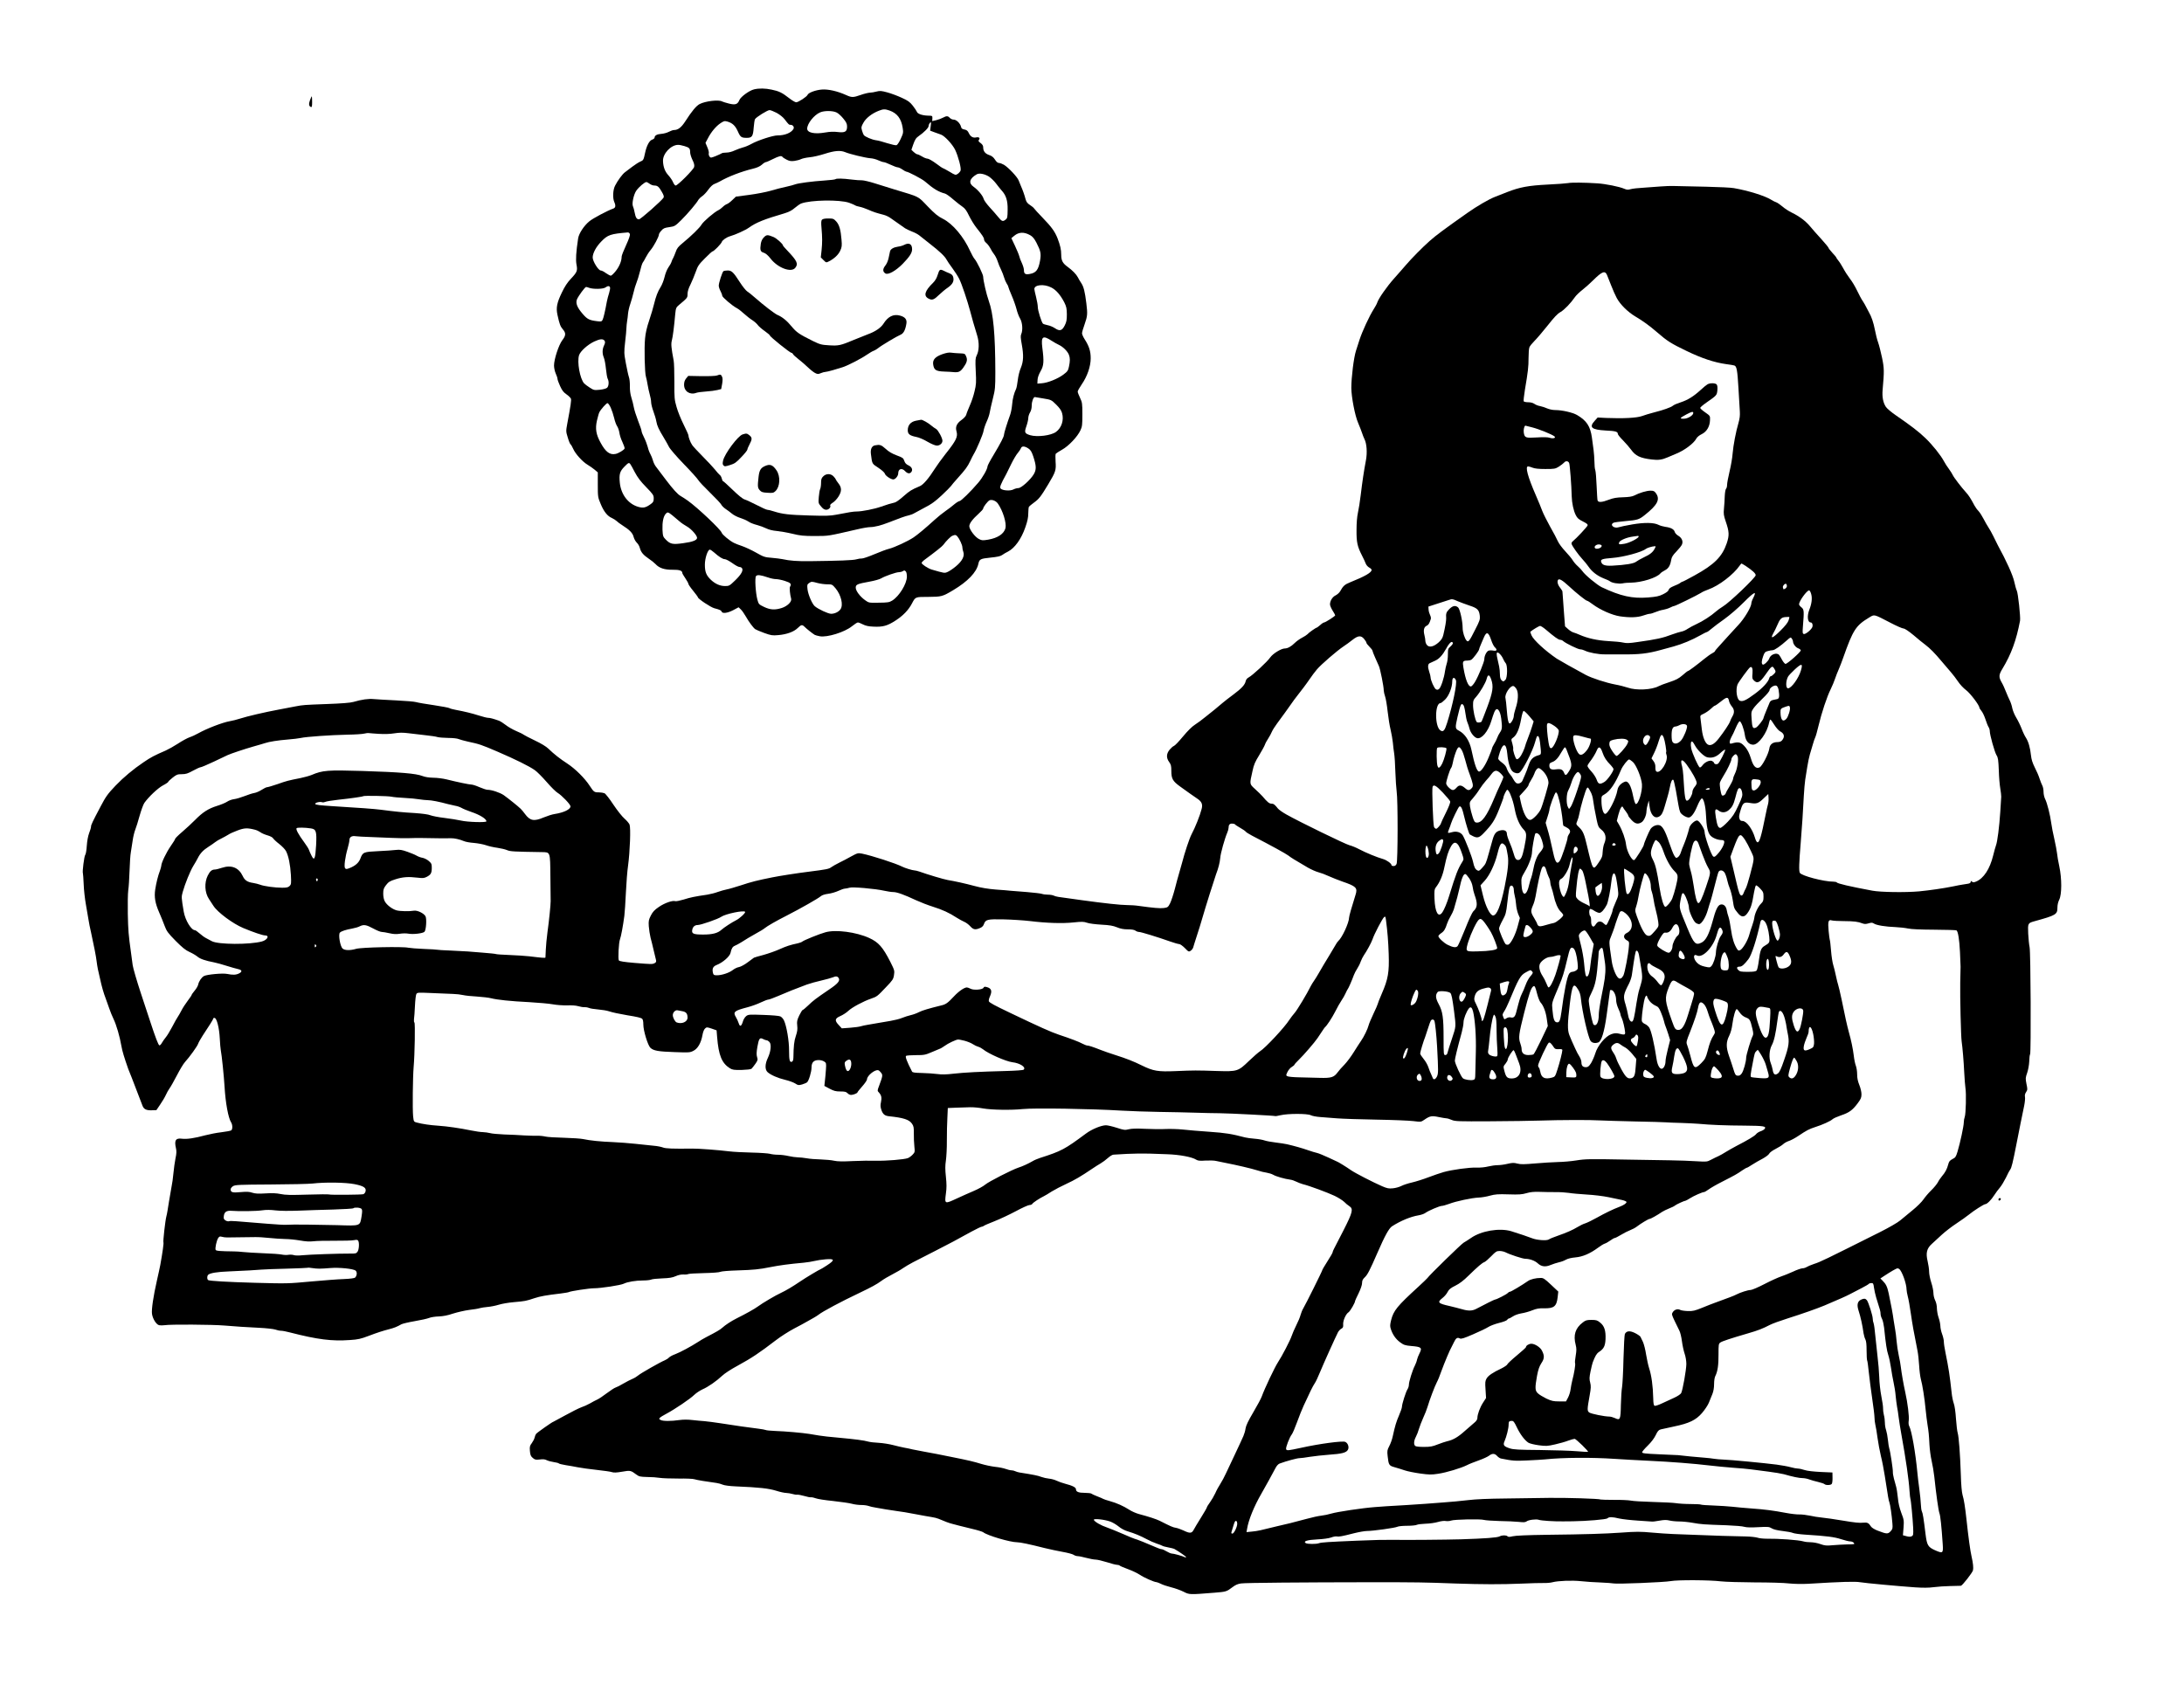 <?xml version="1.0" standalone="no"?>
<!DOCTYPE svg PUBLIC "-//W3C//DTD SVG 20010904//EN"
 "http://www.w3.org/TR/2001/REC-SVG-20010904/DTD/svg10.dtd">
<svg version="1.0" xmlns="http://www.w3.org/2000/svg"
 width="2519pt" height="1960pt" viewBox="0 0 2519 1960"
 preserveAspectRatio="xMidYMid meet">
<g transform="translate(0,1960) scale(0.1,-0.1)"
fill="#000000" stroke="none">
<path d="M8697 18569 c-53 -12 -152 -84 -168 -121 -21 -52 -46 -61 -120 -43
-35 9 -72 20 -81 25 -39 22 -192 4 -258 -30 -39 -20 -89 -80 -165 -198 -47
-73 -85 -102 -133 -102 -10 0 -36 -9 -57 -20 -22 -12 -61 -22 -87 -24 -49 -3
-78 -19 -78 -43 0 -8 -13 -19 -29 -24 -32 -11 -64 -72 -81 -154 -17 -80 -20
-85 -55 -99 -19 -8 -59 -34 -91 -58 -31 -24 -70 -53 -86 -65 -28 -20 -83 -94
-114 -155 -25 -48 -29 -143 -9 -188 19 -42 15 -67 -12 -76 -64 -22 -236 -113
-276 -147 -63 -52 -120 -140 -129 -197 -24 -158 -29 -247 -19 -301 14 -71 8
-88 -64 -164 -40 -42 -72 -90 -105 -160 -56 -116 -68 -174 -51 -254 24 -110
34 -136 62 -169 38 -43 37 -72 -6 -127 -41 -55 -95 -219 -95 -291 0 -27 9 -69
20 -93 11 -24 20 -51 20 -61 0 -9 13 -47 30 -83 23 -51 40 -73 74 -96 25 -17
47 -40 51 -50 6 -19 -2 -74 -42 -287 -16 -88 -16 -91 6 -162 11 -39 26 -74 32
-78 6 -3 19 -27 30 -51 25 -58 108 -150 168 -185 25 -15 62 -41 81 -57 l35
-30 0 -143 c0 -140 1 -145 34 -223 36 -87 78 -139 128 -160 18 -8 43 -24 55
-35 13 -12 41 -34 63 -47 87 -55 122 -91 133 -136 6 -23 23 -54 37 -67 14 -13
30 -40 35 -61 13 -49 39 -80 102 -123 29 -19 64 -47 78 -62 43 -47 104 -67
197 -66 81 1 113 -10 113 -39 0 -5 16 -32 35 -60 19 -28 35 -57 35 -64 0 -7
25 -44 55 -80 30 -37 55 -71 55 -75 0 -17 147 -115 189 -126 65 -17 79 -24 85
-40 9 -24 68 -16 133 18 l62 33 25 -24 c15 -14 40 -50 57 -80 34 -60 84 -129
109 -148 8 -6 55 -26 104 -44 80 -29 96 -31 162 -25 97 8 180 38 224 81 42 41
52 43 82 13 22 -22 90 -76 115 -91 6 -4 33 -11 58 -16 85 -16 287 47 371 115
30 24 60 44 69 44 8 0 34 -10 57 -22 31 -16 65 -24 120 -26 111 -6 164 9 260
72 87 57 147 120 187 196 40 76 36 75 189 75 152 1 163 4 287 78 167 100 268
205 289 302 12 55 23 61 140 73 80 8 116 16 135 30 15 11 45 29 68 40 77 40
153 145 199 279 25 71 34 114 34 162 0 36 4 71 8 76 4 6 30 27 57 47 59 43 79
68 166 213 85 142 91 161 84 260 -3 44 -2 85 2 91 4 5 37 27 73 47 76 42 179
151 212 224 20 42 22 65 22 183 0 126 -2 139 -27 191 -15 31 -27 63 -27 72 0
9 21 46 47 84 64 93 103 207 103 300 0 81 -18 139 -68 217 -18 28 -32 59 -32
71 0 12 13 59 30 105 33 94 35 117 20 240 -17 138 -31 193 -59 235 -15 22 -32
51 -39 66 -18 35 -63 81 -118 121 -57 41 -74 72 -74 140 0 59 -11 106 -42 188
-31 79 -70 133 -172 238 -50 51 -94 100 -99 108 -5 8 -26 26 -47 39 -30 19
-42 35 -51 67 -12 47 -33 106 -54 153 -7 17 -19 46 -26 64 -15 40 -117 148
-169 180 -19 11 -45 21 -57 21 -15 0 -31 13 -47 39 -18 28 -37 43 -68 53 -46
16 -68 44 -68 90 0 18 -10 33 -30 48 -24 17 -28 25 -20 36 18 21 2 36 -30 29
-38 -8 -66 8 -86 50 -12 26 -24 36 -50 41 -26 5 -36 12 -40 33 -10 39 -53 81
-84 81 -15 0 -35 9 -45 20 -22 24 -37 25 -78 3 -18 -10 -53 -23 -78 -29 l-47
-11 2 31 c1 31 0 31 -51 32 -67 2 -121 21 -128 45 -4 10 -25 42 -47 70 -33 42
-56 59 -127 91 -47 22 -122 50 -166 62 -70 19 -86 20 -125 10 -25 -7 -60 -13
-78 -13 -18 -1 -65 -12 -104 -26 -88 -31 -104 -31 -170 -1 -100 45 -206 69
-280 63 -73 -6 -155 -37 -164 -62 -9 -21 -106 -85 -131 -85 -11 0 -49 22 -84
50 -78 61 -115 79 -199 96 -73 16 -146 17 -203 3z m1563 -244 c87 -31 134 -92
151 -197 9 -56 8 -64 -22 -129 -17 -38 -39 -71 -49 -74 -9 -3 -57 8 -106 23
-49 16 -107 32 -129 34 -46 6 -127 40 -142 60 -5 7 -15 31 -21 53 -10 36 -9
44 17 90 29 53 99 107 176 137 52 21 73 21 125 3z m-1302 -27 c34 -19 74 -50
91 -73 48 -63 51 -65 70 -65 27 0 44 -25 33 -47 -25 -45 -101 -76 -185 -75
-52 0 -228 -57 -302 -99 -31 -17 -74 -35 -97 -40 -22 -6 -64 -21 -93 -34 -31
-15 -70 -25 -96 -25 -25 0 -49 -4 -54 -8 -6 -4 -37 -19 -69 -32 -57 -22 -59
-23 -73 -5 -7 11 -11 27 -8 36 4 10 -4 41 -16 69 l-22 52 27 51 c37 73 94 141
145 175 39 26 48 29 80 20 59 -17 91 -47 121 -113 30 -68 41 -75 104 -75 60 0
72 18 79 118 4 45 10 89 15 97 12 23 144 105 168 105 12 0 48 -15 82 -32z
m692 4 c19 -9 54 -41 77 -70 34 -41 43 -61 43 -91 0 -60 -23 -74 -107 -64 -46
6 -92 4 -143 -5 -124 -22 -210 -4 -210 44 0 58 79 158 150 188 49 21 147 20
190 -2z m1084 -161 l-6 -48 48 -18 c27 -9 62 -22 78 -28 42 -15 131 -111 162
-174 36 -75 73 -214 63 -241 -4 -11 -19 -28 -33 -38 -25 -16 -28 -15 -94 25
-38 22 -72 41 -76 41 -5 0 -41 25 -81 55 -41 30 -84 55 -97 55 -13 0 -41 11
-63 25 -22 13 -47 25 -54 25 -8 0 -27 12 -42 26 l-27 26 19 56 c22 62 33 80
66 103 60 41 113 95 113 114 0 18 16 45 27 45 2 0 1 -22 -3 -49z m-2840 -226
c57 -17 66 -27 66 -72 0 -18 12 -57 26 -86 20 -40 25 -62 20 -83 -8 -32 -190
-214 -213 -214 -8 0 -21 17 -30 38 -8 20 -32 56 -53 79 -40 43 -61 97 -63 167
-3 83 91 184 173 185 14 1 47 -6 74 -14z m1854 -70 c55 -23 230 -65 287 -70
28 -1 70 -12 95 -24 25 -11 52 -21 62 -21 9 0 45 -13 80 -30 34 -16 71 -30 81
-30 10 0 35 -11 55 -25 20 -14 40 -25 45 -25 21 0 182 -84 215 -113 98 -85
158 -121 232 -140 14 -4 57 -34 95 -68 39 -33 87 -71 107 -84 27 -18 47 -45
74 -102 21 -43 58 -104 83 -136 76 -96 91 -119 91 -140 0 -10 11 -28 25 -39
14 -11 35 -39 47 -61 11 -23 31 -54 43 -69 13 -15 31 -51 41 -80 9 -29 27 -73
40 -98 12 -25 28 -65 35 -90 7 -25 21 -57 31 -72 10 -14 18 -31 18 -37 0 -5
17 -50 38 -98 21 -48 46 -119 56 -157 9 -38 28 -88 42 -111 27 -46 33 -134 13
-179 -9 -19 -7 -46 6 -118 23 -126 20 -197 -11 -272 -15 -34 -30 -96 -35 -141
-5 -44 -14 -89 -19 -100 -25 -51 -41 -116 -46 -180 -3 -38 -13 -92 -23 -120
-34 -92 -71 -212 -71 -229 0 -23 -39 -98 -121 -235 -38 -62 -69 -121 -69 -130
0 -30 -57 -131 -107 -189 -86 -101 -199 -212 -216 -212 -9 0 -36 -17 -60 -37
-24 -21 -70 -56 -102 -78 -32 -22 -88 -67 -124 -100 -110 -100 -194 -170 -244
-204 -64 -43 -219 -115 -282 -131 -27 -6 -104 -35 -170 -63 -66 -28 -131 -50
-144 -49 -13 1 -42 -3 -65 -10 -38 -11 -198 -17 -536 -21 -137 -2 -236 5 -313
23 -24 5 -81 12 -128 16 -78 6 -91 10 -179 60 -53 30 -125 63 -160 75 -36 12
-78 28 -95 37 -52 26 -135 96 -141 117 -9 35 -276 288 -391 370 -26 19 -64 43
-83 54 -33 18 -89 80 -167 183 -75 100 -99 131 -121 160 -12 17 -27 48 -32 70
-6 21 -19 53 -29 71 -10 17 -24 54 -30 81 -7 26 -25 75 -41 107 -17 32 -30 66
-30 76 0 9 -18 64 -41 121 -22 57 -44 127 -49 156 -5 28 -17 78 -28 111 -12
39 -18 84 -17 130 1 39 -4 86 -11 105 -7 19 -22 90 -35 158 -22 118 -22 129
-9 245 8 67 15 140 15 162 1 22 4 58 8 80 4 22 9 63 11 90 3 28 14 77 26 110
11 33 28 91 37 130 8 38 24 89 34 113 10 23 28 82 40 130 11 48 26 94 32 102
7 8 23 36 36 62 13 26 38 64 56 85 35 41 95 153 95 178 0 8 12 28 28 45 22 26
38 33 91 40 62 9 67 11 139 82 75 74 178 196 197 233 6 10 25 29 44 42 18 12
50 46 71 76 25 34 51 59 72 66 18 7 44 19 58 27 105 60 250 115 384 148 46 11
80 26 103 46 18 17 39 30 46 30 7 0 43 16 81 35 72 36 100 42 111 25 4 -6 25
-20 47 -31 33 -17 51 -20 91 -15 28 4 62 13 77 21 14 7 58 17 98 21 40 3 119
22 175 40 113 36 179 42 235 19z m1657 -281 c24 -16 61 -51 82 -79 20 -27 49
-63 64 -80 53 -57 73 -119 71 -225 -1 -85 -3 -97 -22 -112 -33 -27 -45 -23
-87 29 -21 26 -65 76 -99 113 -33 36 -64 79 -68 94 -9 38 -66 106 -116 141
-62 43 -49 95 35 144 30 17 89 6 140 -25z m-3912 -84 c14 -11 38 -20 54 -20
37 0 53 -14 87 -74 20 -34 26 -53 20 -65 -15 -30 -265 -251 -284 -251 -26 0
-39 20 -50 79 -5 28 -14 60 -19 70 -16 29 8 140 39 183 30 42 96 98 115 98 7
0 24 -9 38 -20z m-228 -580 c4 -13 -11 -57 -44 -129 -28 -60 -51 -119 -51
-131 0 -50 -25 -111 -66 -164 -24 -31 -51 -56 -59 -56 -8 0 -34 14 -57 30 -22
17 -49 30 -59 30 -27 0 -93 106 -93 150 0 49 39 123 99 184 75 78 107 88 307
105 9 0 20 -8 23 -19z m4617 -13 c27 -15 47 -38 72 -86 49 -96 56 -126 42
-207 -19 -106 -45 -141 -118 -154 -52 -10 -68 1 -68 44 0 18 -11 54 -24 82
-13 27 -27 63 -30 79 -4 17 -26 70 -49 119 l-42 89 34 28 c52 43 112 46 183 6z
m243 -603 c56 -28 105 -85 150 -171 25 -50 29 -70 30 -138 0 -66 -4 -89 -25
-130 -31 -61 -58 -68 -114 -30 -21 14 -59 30 -83 34 -25 5 -49 13 -54 18 -17
17 -59 153 -59 190 0 21 -9 73 -20 117 -11 43 -20 84 -20 92 0 50 111 61 195
18z m-5089 1 c3 -8 -2 -36 -10 -63 -9 -28 -21 -72 -26 -98 -21 -116 -40 -195
-50 -214 -10 -19 -17 -21 -63 -15 -90 11 -114 23 -167 85 -64 74 -83 124 -65
168 17 39 92 142 105 142 5 0 20 -4 35 -10 46 -17 159 -15 186 3 29 21 48 22
55 2z m5094 -616 c25 -16 63 -38 85 -48 47 -22 99 -74 114 -114 14 -36 14 -73
0 -137 -9 -44 -17 -56 -64 -91 -64 -48 -182 -96 -250 -100 l-50 -4 2 43 c1 27
14 63 35 100 37 64 41 111 20 272 -16 130 5 146 108 79z m-5156 -1 c7 -13 6
-26 -7 -53 -21 -44 -22 -94 -2 -141 8 -19 19 -77 24 -129 5 -51 14 -103 20
-114 17 -31 13 -86 -7 -104 -10 -9 -46 -19 -84 -23 -64 -6 -70 -5 -116 25 -27
17 -56 39 -65 49 -48 53 -83 248 -58 325 16 47 99 122 176 158 66 31 102 33
119 7z m5058 -664 c92 -15 94 -16 150 -71 39 -39 60 -68 68 -99 23 -80 -6
-169 -70 -216 -57 -42 -216 -62 -298 -38 -64 20 -69 31 -44 103 12 34 22 77
22 94 0 18 9 47 20 65 13 21 20 51 20 83 0 43 19 95 36 95 2 0 46 -7 96 -16z
m-4988 -106 c13 -29 31 -83 40 -121 8 -37 24 -79 35 -95 10 -15 21 -48 25 -73
3 -25 18 -74 35 -108 16 -35 28 -68 25 -75 -7 -17 -71 -56 -104 -62 -66 -14
-115 23 -172 128 -53 96 -64 162 -43 256 10 42 22 86 28 97 19 36 81 105 94
105 7 0 24 -24 37 -52z m4817 -471 c26 -17 38 -37 56 -90 37 -112 38 -154 6
-208 -40 -66 -144 -159 -177 -159 -15 0 -41 -7 -58 -16 -37 -19 -123 -13 -146
10 -15 14 -2 47 66 171 6 11 31 62 56 114 25 51 59 108 75 126 16 19 32 43 36
54 9 28 43 27 86 -2z m-4592 -179 c6 -7 30 -50 53 -95 32 -60 66 -106 131
-172 80 -82 87 -93 87 -130 0 -34 -5 -44 -32 -64 -60 -44 -89 -50 -148 -33
-115 34 -197 142 -211 277 -10 99 0 132 53 186 46 47 52 49 67 31z m4240 -456
c58 -82 102 -226 88 -284 -17 -66 -89 -114 -200 -133 -61 -10 -73 -10 -105 7
-46 22 -112 111 -112 148 0 32 37 81 109 146 28 25 51 51 51 57 0 19 54 89 75
97 28 10 72 -7 94 -38z m-3757 -134 c22 -18 59 -49 82 -69 22 -20 64 -48 91
-63 48 -27 115 -102 115 -130 0 -27 -51 -47 -157 -61 -124 -18 -152 -12 -204
41 -32 33 -34 40 -38 116 -3 85 10 150 37 181 21 23 27 22 74 -15z m3290 -245
c25 -29 58 -100 58 -127 0 -14 5 -37 11 -52 17 -47 -12 -105 -84 -165 -34 -29
-78 -58 -97 -66 -36 -16 -35 -16 -186 28 -41 13 -114 60 -114 76 0 6 17 24 38
39 122 90 199 151 212 169 32 44 85 98 105 105 30 13 40 12 57 -7z m-2805
-186 c59 -52 99 -77 123 -77 12 0 51 -20 86 -45 34 -25 71 -45 82 -45 11 0 24
-6 29 -12 20 -26 -7 -74 -76 -141 -66 -64 -71 -67 -118 -67 -60 0 -116 26
-167 75 -51 50 -66 90 -66 172 0 73 33 173 57 173 7 0 30 -15 50 -33z m2211
-219 c7 -7 12 -33 12 -59 0 -83 -89 -227 -170 -277 -33 -20 -52 -23 -153 -24
-115 -2 -116 -2 -159 29 -59 42 -108 108 -108 144 0 37 17 44 159 70 57 10
117 27 135 38 43 26 172 71 204 71 15 0 34 5 42 10 19 13 24 12 38 -2z m-1589
-69 c30 -11 71 -19 91 -19 20 0 67 -9 103 -21 67 -21 79 -35 59 -67 -8 -12 0
-93 13 -138 10 -34 -43 -86 -108 -107 -79 -25 -132 -22 -204 12 -60 29 -63 32
-77 83 -21 77 -32 254 -16 273 15 18 53 13 139 -16z m571 -64 c30 -8 80 -15
112 -15 55 0 57 -1 96 -47 64 -78 91 -192 56 -241 -21 -30 -66 -52 -108 -52
-34 0 -150 54 -189 88 -30 26 -76 134 -83 193 -6 51 -4 58 17 73 28 19 30 20
99 1z"/>
<path d="M9636 17533 c-4 -4 -60 -11 -124 -15 -140 -9 -307 -31 -342 -45 -14
-6 -61 -18 -105 -28 -44 -9 -123 -29 -175 -45 -52 -15 -164 -37 -249 -48
l-153 -20 -42 -40 c-22 -22 -51 -43 -62 -46 -12 -4 -34 -19 -49 -34 -15 -15
-37 -31 -50 -37 -43 -19 -173 -130 -193 -165 -22 -38 -120 -133 -220 -215 -49
-40 -65 -60 -78 -100 -10 -27 -23 -59 -29 -70 -7 -11 -16 -31 -20 -45 -4 -14
-20 -43 -36 -65 -16 -23 -35 -70 -44 -110 -9 -38 -29 -90 -45 -115 -33 -52
-55 -109 -77 -200 -8 -36 -33 -119 -55 -185 -27 -79 -43 -149 -48 -210 -11
-107 -4 -398 10 -440 5 -16 14 -57 19 -90 5 -33 17 -85 25 -115 9 -30 16 -70
16 -90 0 -19 12 -67 26 -105 15 -39 30 -91 34 -116 9 -52 29 -94 87 -189 22
-36 48 -83 59 -105 10 -22 87 -111 171 -198 84 -86 159 -170 167 -185 8 -15
69 -80 135 -144 66 -64 125 -127 131 -140 6 -13 28 -34 48 -48 20 -13 54 -38
74 -55 20 -17 63 -39 95 -49 32 -10 74 -28 93 -41 19 -14 63 -31 98 -40 35 -9
84 -27 110 -40 30 -15 74 -26 122 -30 41 -4 122 -18 180 -32 90 -22 127 -26
260 -26 163 1 139 -3 491 78 58 14 125 25 148 25 45 0 125 20 201 50 124 49
208 79 240 85 19 4 49 15 65 25 17 10 72 40 124 67 72 36 118 70 190 137 53
49 102 99 110 110 8 12 39 49 70 83 98 109 120 139 151 204 17 35 34 71 40 79
31 49 109 232 114 269 4 25 20 72 35 105 16 34 32 81 36 106 4 25 20 97 36
160 27 108 29 128 29 310 -1 438 -23 674 -76 820 -26 72 -64 237 -64 277 0 27
-73 178 -101 208 -10 11 -32 52 -50 90 -74 164 -202 315 -312 370 -58 29 -93
57 -177 144 -117 122 -87 106 -385 196 -66 20 -169 52 -228 71 -60 19 -125 34
-145 34 -20 -1 -75 3 -122 9 -99 13 -174 14 -184 4z m158 -272 c32 -12 64 -25
70 -30 6 -5 29 -12 51 -16 22 -4 67 -20 100 -34 57 -26 89 -36 181 -60 22 -6
56 -22 75 -36 41 -29 132 -93 168 -118 14 -9 50 -26 80 -38 30 -11 68 -31 85
-45 17 -14 72 -57 121 -96 112 -87 172 -144 192 -182 8 -16 39 -61 68 -100 29
-39 64 -94 78 -122 30 -59 94 -250 127 -374 23 -89 43 -157 80 -278 26 -84 24
-177 -6 -234 -14 -28 -16 -52 -10 -179 7 -129 5 -157 -14 -234 -11 -49 -36
-123 -55 -164 -18 -42 -37 -88 -40 -103 -4 -17 -26 -41 -56 -63 -54 -38 -72
-79 -57 -130 18 -63 -3 -106 -127 -262 -44 -56 -99 -132 -123 -170 -71 -112
-132 -183 -171 -200 -98 -41 -121 -56 -190 -117 -41 -37 -86 -69 -100 -72 -44
-10 -93 -25 -161 -49 -73 -26 -218 -55 -278 -55 -39 0 -95 -9 -237 -37 -66
-13 -120 -15 -310 -9 -237 7 -308 15 -409 47 -33 11 -67 19 -77 19 -9 0 -63
24 -120 54 -57 29 -121 59 -141 65 -24 8 -72 47 -139 112 -56 54 -105 99 -110
99 -4 0 -10 13 -14 30 -4 16 -14 36 -24 42 -9 7 -34 35 -56 63 -22 27 -86 96
-142 152 -56 56 -110 115 -120 130 -20 29 -43 90 -43 112 0 7 -25 63 -55 123
-30 60 -67 150 -81 201 -25 86 -27 104 -26 292 0 110 -3 220 -8 245 -28 148
-32 193 -21 233 11 41 26 158 39 305 7 68 10 76 42 103 100 84 100 84 100 128
0 28 11 65 34 110 18 37 45 102 60 144 24 69 35 86 106 157 43 44 83 80 88 80
15 0 100 87 107 109 7 21 54 54 95 66 61 17 176 69 218 99 84 60 174 96 409
165 52 16 86 33 119 62 26 22 59 45 73 51 111 42 445 47 555 9z"/>
<path d="M9480 17065 c-9 -10 -10 -37 -5 -92 10 -116 10 -169 1 -260 l-9 -82
31 -31 c31 -31 31 -31 64 -14 61 31 108 76 129 122 19 40 21 58 15 127 -9 115
-26 172 -61 211 -29 31 -36 34 -92 34 -41 0 -64 -5 -73 -15z"/>
<path d="M8811 16863 c-20 -20 -31 -44 -36 -75 -11 -72 -5 -92 34 -103 22 -7
49 -29 82 -72 84 -105 235 -160 281 -103 38 47 23 80 -94 203 -27 27 -48 53
-48 57 0 16 -74 82 -108 96 -69 28 -80 28 -111 -3z"/>
<path d="M10428 16775 c-15 -8 -46 -17 -70 -20 -49 -7 -84 -26 -92 -52 -2 -10
-10 -44 -16 -75 -7 -35 -22 -71 -40 -93 -30 -38 -30 -69 2 -89 32 -20 120 30
201 112 79 82 107 125 107 167 0 61 -36 80 -92 50z"/>
<path d="M10816 16432 c-12 -40 -29 -69 -55 -95 -96 -93 -112 -151 -50 -182
40 -21 62 -13 121 45 27 26 71 63 98 81 56 39 75 73 65 119 -5 24 -16 35 -43
47 -21 8 -50 21 -65 29 -45 22 -52 18 -71 -44z"/>
<path d="M8344 16472 c-13 -9 -54 -135 -54 -167 0 -14 9 -42 20 -62 11 -21 20
-45 20 -54 0 -17 117 -117 168 -143 16 -8 54 -37 83 -64 30 -27 73 -61 96 -75
23 -15 52 -40 64 -57 12 -16 49 -48 81 -70 32 -23 58 -45 58 -50 0 -14 231
-200 249 -200 6 0 14 -7 17 -14 3 -8 31 -34 62 -58 31 -24 80 -66 109 -94 29
-28 67 -58 85 -67 28 -14 36 -14 66 -1 19 8 42 14 52 14 9 0 48 9 86 20 38 12
87 26 109 33 55 16 213 97 283 145 32 22 68 43 80 46 12 4 34 18 50 30 35 29
217 138 259 155 34 14 55 53 67 126 9 50 -14 79 -75 95 -74 20 -137 -11 -189
-94 -30 -47 -96 -92 -180 -122 -25 -9 -97 -38 -160 -64 -157 -66 -178 -70
-289 -63 -87 5 -104 10 -186 50 -157 78 -188 99 -245 168 -54 66 -107 109
-164 133 -32 14 -158 111 -256 197 -36 32 -77 65 -92 74 -15 10 -52 55 -82
102 -77 120 -97 139 -143 139 -21 0 -43 -4 -49 -8z"/>
<path d="M10870 15515 c-84 -30 -114 -64 -107 -118 9 -65 32 -80 129 -83 46
-2 92 -4 103 -6 60 -6 80 3 114 49 44 61 52 91 35 131 -14 34 -14 34 -89 37
-27 1 -66 4 -85 7 -24 4 -56 -2 -100 -17z"/>
<path d="M8270 15269 c-14 -6 -91 -9 -179 -8 l-153 3 -24 -29 c-17 -21 -24
-43 -24 -73 0 -77 68 -121 142 -93 13 5 63 12 111 15 48 3 107 11 131 17 l44
11 11 59 c7 43 7 67 -1 84 -12 27 -20 29 -58 14z"/>
<path d="M10564 14747 c-60 -12 -94 -51 -94 -110 0 -44 23 -62 98 -77 29 -5
86 -29 129 -55 47 -27 90 -45 109 -45 34 0 64 26 64 56 0 32 -50 123 -73 136
-12 6 -37 24 -55 39 -34 30 -105 70 -119 67 -4 0 -31 -6 -59 -11z"/>
<path d="M8565 14589 c-54 -17 -207 -222 -225 -302 -7 -33 -6 -45 5 -56 12
-13 22 -12 76 5 52 16 71 29 130 92 38 39 69 78 69 86 0 7 11 34 25 60 32 60
31 79 -1 105 -29 23 -35 24 -79 10z"/>
<path d="M10092 14463 c-37 -7 -54 -44 -47 -100 15 -117 11 -110 86 -159 42
-28 71 -55 75 -68 6 -24 69 -66 97 -66 24 0 57 40 57 70 0 53 42 66 80 25 26
-28 52 -32 70 -11 21 26 8 60 -32 78 -26 12 -40 27 -48 52 -10 32 -19 38 -87
63 -53 20 -92 42 -128 76 -52 46 -66 51 -123 40z"/>
<path d="M8825 14225 c-51 -22 -67 -48 -76 -127 -12 -109 -11 -125 14 -153 19
-21 32 -26 89 -29 59 -4 70 -2 92 19 53 50 60 170 12 240 -43 63 -75 75 -131
50z"/>
<path d="M9495 14105 c-20 -19 -25 -34 -25 -75 0 -28 -5 -60 -10 -70 -6 -11
-13 -52 -16 -92 -6 -71 -5 -74 26 -110 23 -28 39 -38 60 -38 30 0 57 31 45 50
-3 6 10 19 29 31 19 11 48 42 65 68 41 63 41 106 1 156 -16 21 -30 41 -30 45
0 4 -11 19 -25 34 -32 35 -86 36 -120 1z"/>
<path d="M3576 18446 c-17 -45 -14 -71 10 -80 11 -4 14 7 14 59 0 36 -2 65 -4
65 -2 0 -11 -20 -20 -44z"/>
<path d="M18085 17488 c-22 -4 -128 -12 -235 -17 -219 -11 -322 -30 -465 -86
-49 -20 -115 -45 -145 -57 -67 -26 -207 -107 -317 -185 -269 -190 -356 -254
-434 -323 -82 -73 -207 -199 -277 -281 -31 -37 -93 -106 -136 -155 -81 -91
-177 -229 -191 -274 -4 -14 -22 -47 -40 -75 -52 -82 -133 -257 -165 -356 -17
-52 -35 -108 -40 -124 -26 -80 -54 -309 -54 -430 1 -106 42 -320 78 -402 18
-43 39 -96 46 -118 7 -22 19 -53 27 -69 27 -52 34 -157 18 -243 -24 -125 -42
-248 -60 -398 -9 -77 -24 -171 -33 -210 -10 -45 -16 -117 -16 -200 -1 -141 9
-187 64 -295 16 -30 34 -70 41 -88 6 -18 24 -39 40 -48 16 -8 29 -20 29 -28 0
-30 -76 -74 -248 -143 -62 -25 -81 -42 -114 -102 -9 -17 -33 -38 -52 -48 -37
-17 -66 -63 -66 -105 0 -13 14 -45 30 -71 17 -26 30 -51 30 -55 0 -9 -113 -82
-128 -82 -6 0 -27 -13 -45 -30 -19 -16 -37 -30 -40 -30 -10 0 -94 -59 -107
-76 -8 -8 -36 -27 -62 -40 -27 -14 -65 -41 -86 -62 -40 -40 -81 -62 -113 -62
-41 0 -137 -59 -168 -103 -33 -49 -206 -209 -249 -231 -19 -10 -31 -26 -35
-45 -9 -41 -47 -82 -142 -153 -44 -32 -100 -76 -125 -97 -25 -22 -64 -54 -87
-73 -23 -18 -73 -58 -110 -88 -37 -31 -92 -71 -120 -89 -33 -20 -85 -72 -139
-137 -47 -57 -94 -106 -105 -109 -10 -3 -32 -23 -49 -43 -38 -47 -40 -94 -5
-142 21 -29 25 -45 25 -104 0 -89 17 -118 102 -179 35 -25 86 -61 113 -81 28
-20 67 -47 88 -61 48 -33 61 -64 46 -118 -18 -73 -75 -215 -116 -291 -25 -48
-80 -213 -110 -331 -9 -33 -24 -87 -34 -120 -10 -33 -32 -113 -48 -177 -17
-65 -42 -140 -55 -167 -23 -45 -28 -49 -72 -55 -44 -6 -120 1 -287 24 -37 6
-100 10 -140 10 -68 0 -265 21 -517 56 -182 26 -232 33 -272 38 -21 3 -46 10
-57 16 -11 5 -40 10 -65 10 -24 0 -55 4 -68 9 -13 5 -91 14 -173 21 -83 6
-168 13 -190 15 -22 3 -98 9 -170 14 -87 7 -168 20 -245 41 -116 31 -226 55
-310 69 -42 7 -231 63 -325 97 -23 8 -49 14 -59 14 -20 0 -110 27 -140 43 -77
39 -350 127 -462 150 -49 9 -53 8 -125 -31 -41 -23 -103 -56 -139 -73 -36 -18
-77 -41 -92 -52 -28 -21 -54 -26 -258 -52 -124 -15 -348 -50 -420 -65 -172
-34 -250 -54 -360 -91 -69 -22 -145 -45 -170 -49 -25 -5 -71 -18 -102 -29 -31
-12 -85 -25 -120 -31 -145 -21 -197 -32 -272 -56 -43 -13 -87 -22 -97 -19 -32
11 -123 -21 -189 -66 -51 -35 -71 -56 -93 -99 -25 -49 -28 -63 -24 -125 3 -38
12 -97 20 -130 9 -33 26 -100 37 -150 12 -49 24 -100 27 -112 3 -15 -1 -25
-15 -32 -27 -15 -38 -14 -236 2 -118 10 -171 19 -178 28 -12 18 -2 207 13 245
12 31 35 155 50 269 5 39 13 160 18 270 5 110 16 250 25 310 22 163 32 437 17
474 -7 16 -34 47 -59 69 -26 22 -82 93 -127 160 -44 67 -90 126 -103 132 -13
5 -42 10 -65 10 -54 0 -58 4 -105 75 -57 88 -166 196 -257 256 -85 55 -155
110 -220 173 -24 24 -85 61 -155 94 -63 30 -122 61 -130 67 -8 7 -47 27 -87
43 -39 17 -94 48 -121 70 -27 21 -62 43 -78 49 -65 23 -102 33 -125 33 -13 0
-60 12 -104 26 -82 26 -163 46 -270 66 -33 6 -65 15 -72 20 -7 5 -88 20 -180
34 -92 13 -184 29 -203 35 -19 6 -123 15 -230 20 -107 5 -223 12 -258 15 -63
6 -138 -4 -237 -33 -33 -10 -137 -18 -305 -24 -266 -10 -273 -10 -361 -27 -30
-6 -117 -23 -194 -37 -161 -30 -363 -77 -450 -105 -33 -11 -85 -24 -115 -29
-85 -15 -266 -85 -364 -140 -28 -16 -73 -37 -101 -46 -27 -10 -88 -43 -133
-73 -46 -30 -109 -65 -140 -79 -132 -57 -172 -78 -257 -136 -116 -78 -232
-175 -321 -268 -93 -98 -113 -126 -175 -244 -93 -176 -109 -210 -109 -230 0
-11 -10 -45 -22 -75 -13 -35 -23 -89 -27 -146 -3 -50 -11 -98 -18 -105 -12
-14 -35 -197 -27 -211 2 -3 6 -60 9 -125 2 -65 14 -172 26 -238 11 -66 25
-145 30 -175 4 -30 18 -98 30 -150 33 -151 57 -273 63 -326 3 -27 10 -69 15
-94 6 -25 17 -74 25 -110 19 -89 41 -165 66 -230 11 -30 30 -82 41 -115 11
-33 33 -87 49 -120 32 -66 72 -203 90 -310 10 -59 33 -134 79 -265 5 -14 23
-59 40 -100 28 -72 102 -264 124 -323 15 -41 44 -56 106 -54 l55 2 44 65 c25
36 54 85 65 110 11 25 30 59 42 75 13 17 51 85 85 150 34 66 76 136 94 155 51
56 143 183 151 210 4 13 28 56 53 95 25 38 63 96 84 129 21 32 38 63 38 68 0
5 7 8 16 6 25 -5 53 -116 59 -238 3 -58 8 -116 11 -130 12 -61 37 -306 44
-425 11 -187 43 -361 76 -412 17 -27 18 -77 2 -91 -7 -6 -58 -15 -113 -22 -55
-6 -140 -23 -190 -36 -121 -33 -210 -46 -266 -39 -73 10 -91 -18 -69 -112 7
-31 6 -61 -6 -115 -8 -40 -19 -118 -24 -173 -5 -55 -14 -120 -20 -145 -5 -25
-19 -106 -31 -180 -11 -74 -24 -151 -30 -170 -13 -47 -40 -290 -34 -301 5 -8
-10 -115 -36 -259 -6 -30 -23 -111 -39 -180 -41 -180 -64 -334 -57 -385 8 -57
49 -123 82 -131 14 -3 42 -3 63 0 60 11 554 8 692 -4 160 -13 222 -17 400 -26
80 -4 162 -13 184 -20 21 -8 51 -14 67 -14 16 0 61 -8 101 -19 323 -83 486
-103 694 -88 94 6 124 13 214 47 105 40 166 59 235 77 59 15 95 29 145 58 14
7 84 24 155 36 72 12 146 29 165 37 19 8 69 16 110 17 51 2 104 12 165 33 50
16 133 35 185 42 52 6 109 15 125 21 17 5 58 11 92 14 34 3 90 14 125 25 35
11 114 25 176 30 127 11 139 13 237 46 68 22 134 34 304 54 46 6 88 13 92 16
18 11 236 44 289 44 81 0 310 35 345 53 42 21 138 37 224 37 40 0 81 5 91 10
11 6 68 12 127 14 84 3 119 9 155 25 30 14 64 21 91 20 24 -2 49 1 55 5 7 4
88 9 181 11 99 2 178 8 191 15 11 6 97 13 198 16 187 6 248 12 377 38 106 21
219 36 385 51 41 4 98 13 125 20 28 7 84 16 126 19 107 9 112 -8 18 -69 -38
-25 -71 -45 -74 -45 -8 0 -174 -99 -235 -141 -90 -61 -161 -103 -222 -132 -60
-27 -216 -119 -268 -158 -33 -25 -138 -84 -245 -137 -60 -30 -130 -76 -165
-108 -24 -22 -63 -45 -185 -108 -27 -14 -70 -39 -95 -56 -79 -51 -203 -118
-261 -140 -31 -11 -64 -29 -73 -39 -10 -11 -32 -25 -49 -32 -52 -21 -280 -151
-307 -175 -14 -12 -43 -30 -65 -39 -22 -9 -69 -33 -105 -54 -36 -22 -76 -42
-90 -46 -14 -4 -59 -34 -102 -66 -42 -32 -91 -65 -110 -73 -18 -8 -56 -28 -83
-44 -28 -16 -73 -36 -100 -45 -28 -10 -110 -51 -184 -92 -74 -41 -137 -75
-139 -75 -10 0 -188 -125 -199 -140 -6 -8 -14 -28 -17 -43 -3 -15 -18 -43 -32
-63 -23 -30 -26 -41 -22 -91 4 -46 10 -61 33 -80 24 -21 34 -23 80 -18 37 5
60 3 81 -8 16 -8 53 -18 81 -22 29 -4 55 -11 58 -15 3 -5 38 -13 78 -20 39 -6
104 -17 142 -25 39 -8 136 -21 217 -30 81 -9 161 -20 177 -26 20 -7 53 -6 116
5 95 17 101 15 165 -33 31 -23 45 -26 125 -28 50 0 115 -5 145 -10 30 -5 127
-8 215 -8 88 1 171 -2 185 -8 22 -8 142 -28 255 -43 22 -3 54 -12 72 -20 18
-8 78 -16 145 -19 279 -12 380 -23 472 -51 44 -14 95 -25 115 -25 20 -1 52 -6
71 -12 19 -6 45 -10 56 -8 12 1 48 -6 80 -15 33 -10 68 -17 79 -15 11 1 36 -5
55 -12 19 -8 109 -22 200 -31 91 -10 188 -24 216 -32 28 -8 76 -14 107 -14 31
0 68 -5 84 -11 15 -6 55 -15 88 -20 33 -5 85 -14 115 -20 30 -5 87 -14 125
-19 39 -4 133 -20 210 -35 77 -15 163 -30 190 -34 28 -4 64 -13 80 -20 72 -31
123 -50 160 -59 22 -6 58 -15 80 -21 22 -6 90 -22 150 -37 61 -14 117 -32 125
-38 46 -38 312 -116 392 -116 35 0 141 -22 318 -67 58 -14 151 -34 207 -44 57
-10 113 -25 125 -33 12 -9 34 -16 48 -16 14 0 58 -9 99 -20 41 -11 90 -20 109
-20 19 0 77 -14 129 -30 51 -17 104 -30 116 -30 13 0 27 -4 33 -10 5 -5 48
-23 94 -40 47 -17 108 -46 135 -64 48 -33 168 -86 194 -86 6 0 29 -9 50 -19
20 -11 74 -29 118 -40 45 -11 109 -34 143 -51 69 -35 67 -35 355 -12 136 11
142 12 209 63 35 27 63 39 100 44 56 8 705 13 1496 14 539 0 610 -1 985 -15
300 -10 515 -11 755 -1 107 5 223 8 257 7 34 -1 79 3 100 9 65 17 226 23 329
12 55 -6 156 -13 225 -15 69 -3 137 -8 151 -11 36 -9 582 13 658 27 81 15 451
13 580 -3 52 -6 228 -11 390 -12 162 0 340 -5 395 -12 61 -6 147 -8 220 -4
391 24 542 28 600 18 57 -10 435 -45 633 -59 92 -6 158 -6 215 2 45 6 132 12
192 13 61 1 116 3 122 3 17 3 132 150 139 178 7 27 1 85 -16 159 -15 64 -37
224 -59 430 -16 145 -29 227 -45 280 -9 31 -17 119 -20 235 -8 240 -23 436
-36 480 -6 19 -15 94 -20 165 -5 78 -15 148 -25 175 -9 25 -21 81 -25 125 -22
200 -35 286 -71 462 -11 51 -19 108 -19 128 0 19 -9 58 -20 87 -11 29 -20 71
-20 93 -1 22 -9 65 -20 95 -11 30 -19 79 -20 108 0 32 -8 68 -20 92 -11 22
-20 59 -20 84 0 25 -11 80 -25 122 -14 42 -25 99 -25 126 0 28 -8 82 -17 120
-23 95 -10 148 50 201 23 21 74 67 112 103 39 36 115 95 170 131 55 36 120 83
145 103 52 43 172 120 188 120 20 0 70 50 103 103 18 28 48 69 66 89 18 21 49
73 70 115 20 43 42 85 49 93 14 17 30 80 70 285 30 152 69 350 91 452 8 40 12
85 9 100 -4 19 0 37 13 56 17 26 17 33 4 94 -12 62 -12 70 8 127 12 35 22 91
24 132 1 39 5 77 10 83 12 21 7 1178 -6 1236 -6 28 -13 98 -16 156 -5 121 -5
121 78 144 242 67 259 77 259 155 0 32 8 66 21 92 30 60 31 242 1 383 -12 55
-24 123 -26 150 -3 28 -17 102 -31 165 -15 63 -31 147 -36 185 -12 93 -47 231
-70 277 -11 21 -19 58 -19 84 0 25 -6 58 -14 72 -8 15 -22 51 -32 81 -9 30
-34 88 -55 128 -27 54 -39 93 -44 141 -9 86 -29 157 -58 202 -13 19 -36 67
-50 105 -15 39 -43 96 -62 127 -19 31 -39 79 -45 107 -5 28 -18 68 -29 90 -11
22 -31 68 -45 103 -13 34 -35 83 -50 108 -34 60 -33 86 10 156 101 167 160
327 203 554 7 40 -23 320 -38 348 -6 11 -19 57 -29 103 -17 77 -91 240 -189
419 -13 25 -37 73 -53 107 -16 33 -41 78 -56 100 -14 21 -39 65 -56 98 -17 33
-43 74 -59 91 -16 16 -37 46 -47 65 -42 80 -66 116 -96 149 -53 58 -141 173
-153 200 -6 14 -26 45 -44 70 -19 25 -45 65 -58 90 -38 71 -132 188 -213 266
-74 72 -169 145 -341 263 -51 35 -103 79 -115 97 -33 50 -45 115 -38 197 19
215 19 248 -7 372 -14 66 -34 145 -45 175 -11 30 -28 96 -37 145 -17 86 -39
152 -70 205 -8 14 -21 39 -30 57 -8 17 -26 49 -40 70 -15 20 -43 74 -64 118
-21 44 -58 108 -84 140 -25 33 -60 87 -77 120 -18 33 -43 73 -56 88 -13 16
-24 32 -24 35 0 4 -20 29 -45 55 -25 27 -45 53 -45 58 0 5 -37 50 -82 100 -46
49 -103 115 -129 146 -51 62 -125 118 -214 161 -33 16 -81 47 -107 70 -26 22
-58 44 -70 48 -13 4 -39 17 -58 29 -73 46 -265 106 -432 135 -31 6 -172 13
-315 16 -142 3 -303 7 -358 8 -55 2 -134 -1 -175 -5 -41 -4 -127 -10 -190 -14
-63 -3 -132 -11 -152 -17 -31 -9 -45 -8 -75 5 -55 24 -215 56 -308 62 -151 10
-300 11 -340 3z m450 -1060 c8 -18 30 -73 49 -123 19 -49 47 -113 63 -142 40
-75 127 -161 214 -213 94 -56 161 -105 252 -183 116 -101 162 -130 337 -214
177 -86 323 -134 458 -153 46 -6 89 -13 96 -16 27 -10 35 -54 47 -259 6 -115
14 -238 16 -271 3 -43 -1 -82 -15 -130 -31 -105 -60 -259 -68 -354 -3 -47 -19
-140 -35 -206 -16 -67 -29 -137 -29 -156 0 -19 -5 -39 -12 -46 -7 -7 -13 -44
-15 -85 -1 -39 -5 -104 -9 -143 -6 -61 -3 -80 20 -148 41 -119 43 -160 12
-253 -53 -155 -143 -245 -372 -371 -72 -40 -134 -72 -139 -72 -5 0 -16 -6 -24
-13 -9 -8 -41 -24 -73 -36 -39 -16 -58 -29 -62 -45 -3 -14 -25 -31 -63 -50
-48 -24 -78 -30 -176 -38 -181 -14 -313 15 -532 118 -54 26 -194 142 -223 185
-9 14 -34 40 -54 58 -21 18 -47 49 -59 69 -12 20 -51 67 -86 104 -35 37 -73
88 -85 115 -11 26 -51 102 -89 168 -37 66 -77 147 -90 180 -12 33 -45 114 -74
180 -95 218 -126 335 -90 335 9 0 32 -7 52 -15 24 -10 70 -15 147 -15 106 0
115 2 157 28 24 16 50 36 58 45 19 24 50 21 60 -5 8 -21 26 -255 29 -383 2
-77 21 -166 46 -215 18 -37 33 -50 83 -75 46 -23 59 -34 54 -46 -6 -18 -132
-152 -169 -181 -14 -11 -19 -23 -15 -34 12 -31 74 -118 121 -170 26 -28 60
-69 75 -92 38 -56 100 -104 172 -133 33 -12 67 -28 75 -35 24 -19 101 -31 145
-23 22 5 65 8 96 8 124 2 298 56 340 107 7 9 30 24 51 35 42 22 62 54 73 119
6 35 19 56 61 99 29 30 58 66 64 81 15 37 -2 76 -44 101 -19 11 -37 31 -40 44
-8 30 -45 50 -109 58 -26 4 -61 14 -78 23 -53 27 -160 29 -302 5 -70 -12 -141
-27 -158 -33 -53 -18 -106 28 -59 52 8 5 70 13 137 19 140 12 158 18 221 68
149 118 183 182 131 254 -17 24 -27 29 -63 29 -44 0 -128 -25 -187 -56 -24
-12 -62 -18 -129 -20 -74 -2 -110 -8 -163 -28 -80 -31 -123 -34 -131 -8 -3 9
-7 86 -11 169 -3 84 -10 164 -15 179 -6 14 -10 58 -10 97 -1 40 -5 101 -10
137 -5 36 -13 99 -19 141 -18 132 -61 197 -172 262 -50 29 -173 57 -251 57
-31 0 -71 9 -96 20 -23 10 -59 22 -80 26 -20 3 -49 14 -64 25 -17 12 -44 19
-72 19 -25 0 -48 5 -52 11 -3 6 3 65 14 132 36 213 42 265 42 367 0 54 4 110
10 124 5 14 32 47 58 73 27 27 95 106 152 178 74 94 114 137 149 156 45 26
118 102 169 176 12 17 50 54 85 81 34 27 89 76 121 108 104 103 137 116 161
62z m-862 -1758 c75 -19 229 -81 255 -103 23 -18 -13 -30 -53 -17 -23 8 -72 9
-150 4 -130 -8 -140 -4 -150 56 -5 32 6 80 19 80 1 0 37 -9 79 -20z m1227
-1259 c0 -19 -105 -73 -162 -83 -65 -11 -72 -9 -62 17 9 23 86 56 154 65 30 4
58 8 63 9 4 0 7 -3 7 -8z m-427 -103 c9 -28 -63 -52 -78 -28 -11 17 15 40 45
40 16 0 30 -6 33 -12z m613 -35 c-21 -42 -54 -69 -126 -102 -36 -17 -76 -40
-90 -51 -27 -21 -120 -37 -274 -45 -85 -4 -119 8 -129 46 -7 27 16 34 128 43
131 10 342 67 389 105 13 11 72 29 99 30 16 1 16 -1 3 -26z m1047 -200 c79
-53 117 -87 117 -108 0 -27 -308 -321 -380 -362 -25 -15 -61 -41 -80 -58 -52
-47 -152 -112 -223 -144 -34 -15 -79 -40 -101 -54 -21 -15 -54 -30 -75 -33
-20 -4 -65 -18 -101 -31 -113 -43 -182 -58 -404 -89 -93 -14 -128 -15 -165 -6
-25 6 -102 14 -171 17 -125 7 -240 32 -334 74 -22 10 -52 21 -66 25 -14 3 -42
20 -62 38 l-37 33 -12 155 c-6 85 -12 173 -14 195 -1 22 -3 45 -4 52 0 6 -12
24 -24 40 -28 33 -40 73 -27 93 12 20 48 0 125 -71 80 -75 197 -169 211 -169
6 0 35 -18 65 -41 86 -64 222 -124 312 -138 117 -17 204 -14 270 9 31 11 65
20 76 20 11 0 40 9 66 20 26 11 65 23 88 26 23 4 59 15 79 25 21 11 42 19 48
19 14 0 264 123 307 150 17 12 56 30 86 40 122 43 290 171 364 278 8 12 17 22
19 22 3 0 23 -12 47 -27z m477 -233 c0 -11 -9 -24 -20 -30 -11 -6 -20 -9 -20
-6 0 2 -3 11 -6 19 -6 17 23 50 37 42 5 -4 9 -15 9 -25z m280 -92 c14 -49 6
-112 -21 -180 -29 -74 -21 -148 16 -148 19 0 28 -35 16 -58 -18 -34 -80 -82
-97 -75 -14 5 -15 18 -9 92 14 173 13 190 -17 215 -16 12 -28 28 -28 35 0 37
90 161 116 161 7 0 18 -19 24 -42z m-669 -47 c-12 -22 -21 -49 -21 -60 0 -41
-80 -176 -148 -248 -37 -39 -92 -99 -122 -133 -30 -34 -76 -85 -102 -113 -27
-28 -48 -55 -48 -59 0 -4 -15 -15 -32 -24 -18 -9 -60 -39 -93 -66 -86 -70
-177 -138 -186 -138 -4 0 -33 -22 -63 -49 -45 -39 -75 -54 -153 -80 -53 -17
-108 -38 -122 -46 -80 -43 -259 -51 -356 -17 -33 11 -98 28 -144 36 -106 20
-272 74 -341 111 -125 67 -311 172 -335 188 -133 91 -266 213 -290 267 -10 22
-16 42 -14 43 32 26 101 67 113 67 8 0 38 -19 65 -42 97 -83 146 -118 165
-118 11 0 27 -6 35 -14 30 -27 172 -96 197 -96 14 0 38 -7 54 -15 44 -23 160
-44 226 -43 33 1 124 1 204 0 192 -3 297 9 450 52 30 8 95 26 143 39 101 28
213 75 309 129 37 21 71 38 76 38 5 0 29 17 53 38 24 21 91 71 149 112 60 43
157 126 225 195 122 122 151 134 106 46z m-3410 -35 c30 -13 91 -35 137 -51
93 -30 112 -49 120 -120 4 -40 -2 -58 -53 -157 -67 -134 -79 -149 -99 -128
-23 25 -46 98 -46 146 0 79 -31 217 -52 237 -31 27 -63 21 -103 -20 -34 -35
-39 -49 -35 -105 1 -28 -11 -101 -33 -192 -9 -37 -22 -57 -55 -87 -57 -50
-108 -61 -134 -29 -10 12 -18 33 -18 47 0 13 -5 44 -11 68 -14 56 -5 93 26
107 21 9 32 27 48 79 3 9 -1 29 -9 45 -8 16 -16 44 -17 63 l-2 34 105 34 c58
18 116 38 130 42 38 13 44 13 101 -13z m4986 -246 c74 -39 145 -70 158 -70 14
0 58 -29 116 -77 50 -43 111 -93 135 -110 53 -40 111 -98 189 -192 33 -39 81
-95 106 -124 25 -29 63 -78 84 -110 21 -32 62 -76 92 -98 48 -36 153 -174 153
-202 0 -5 11 -22 24 -38 13 -15 34 -59 46 -96 12 -37 28 -78 36 -90 8 -12 14
-33 14 -47 0 -42 56 -243 78 -278 18 -28 21 -55 26 -173 2 -77 10 -171 17
-210 7 -38 11 -81 11 -95 -1 -14 -6 -92 -11 -175 -11 -169 -33 -346 -50 -388
-6 -15 -20 -67 -32 -115 -38 -156 -110 -265 -197 -301 -26 -11 -35 -11 -47 -1
-12 10 -15 10 -15 -3 0 -10 -12 -18 -32 -21 -18 -3 -46 -7 -63 -10 -16 -2 -64
-11 -105 -20 -113 -23 -272 -46 -395 -58 -158 -14 -444 -10 -540 8 -267 50
-403 82 -411 96 -3 4 -20 8 -38 8 -111 0 -369 68 -387 102 -12 22 -9 116 10
343 13 153 29 397 36 545 4 69 11 152 16 185 6 33 16 101 24 150 8 50 21 113
29 140 8 28 23 79 34 115 10 36 23 74 29 85 6 11 23 72 38 135 34 144 97 335
140 420 18 36 40 90 50 120 10 30 29 79 43 110 13 30 37 91 52 135 112 318
145 369 296 460 66 40 51 43 241 -55z m-1168 23 c-8 -24 -40 -65 -91 -115 -90
-90 -124 -104 -86 -35 13 23 33 62 43 87 34 81 51 99 98 102 23 2 44 2 45 1 2
-1 -2 -19 -9 -40z m-3429 -228 c11 -34 30 -71 40 -80 32 -29 26 -47 -14 -40
-19 4 -44 4 -56 0 -24 -8 -50 -60 -50 -99 0 -30 -67 -194 -107 -261 -16 -27
-37 -51 -46 -53 -31 -6 -64 75 -88 217 -12 71 -7 81 44 81 16 0 37 4 47 10 20
11 90 104 90 121 0 5 9 29 19 52 10 23 26 60 35 82 31 74 54 67 86 -30z
m-1466 14 c14 -17 26 -36 26 -43 0 -7 16 -27 35 -46 19 -19 35 -39 35 -46 0
-6 14 -42 31 -80 16 -38 36 -82 44 -99 15 -35 55 -232 55 -279 1 -17 8 -49 16
-71 8 -22 21 -99 29 -172 8 -72 23 -167 34 -210 10 -43 22 -109 26 -148 3 -38
10 -95 15 -125 5 -30 12 -127 14 -215 3 -88 10 -189 15 -225 15 -94 14 -803
-1 -835 -7 -16 -19 -25 -35 -25 -12 0 -23 4 -23 9 0 20 -54 59 -98 72 -68 19
-197 72 -275 113 -37 20 -87 40 -112 46 -43 10 -576 269 -728 355 -43 24 -87
55 -98 69 -36 46 -50 56 -75 56 -24 0 -46 17 -104 86 -14 16 -52 53 -84 82
-66 61 -65 52 -29 212 14 68 30 104 74 175 30 50 61 105 67 122 6 18 24 52 40
75 15 24 35 59 42 78 8 19 35 61 60 95 25 33 68 92 95 130 79 114 124 175 213
288 18 23 49 67 70 97 20 31 57 79 81 108 49 58 231 215 306 265 28 18 74 52
103 75 66 52 100 55 136 11z m4946 -26 c0 -30 31 -71 60 -81 16 -6 30 -17 30
-24 0 -19 -159 -160 -177 -156 -8 2 -25 22 -38 45 -12 24 -28 50 -35 58 -27
32 -99 7 -114 -41 -9 -29 -62 -78 -75 -70 -16 10 -14 44 6 99 14 40 22 49 53
57 19 5 44 10 56 10 22 0 89 47 163 113 42 38 45 39 57 22 8 -11 14 -25 14
-32z m-3923 -20 c3 -7 -10 -24 -26 -39 -29 -25 -31 -32 -31 -94 0 -37 -6 -85
-14 -106 -7 -22 -16 -61 -20 -89 -10 -74 -45 -181 -66 -200 -14 -13 -23 -14
-38 -6 -20 11 -62 105 -62 140 0 9 -7 38 -16 64 -18 53 -16 87 6 97 8 4 36 17
63 29 45 20 86 64 127 139 39 71 68 94 77 65z m580 -183 c8 -19 22 -42 30 -51
22 -25 20 -165 -3 -190 -21 -23 -28 -24 -48 -3 -10 10 -16 33 -16 65 0 27 -4
68 -9 91 -6 24 -15 66 -21 95 -7 29 -9 57 -5 63 10 16 54 -27 72 -70z m3435
-133 c-26 -90 -110 -206 -149 -207 -27 0 -28 80 -1 133 6 12 42 51 80 86 79
72 94 70 70 -12z m-559 -36 c-5 -51 -3 -61 16 -80 39 -39 68 -25 128 59 81
116 84 118 113 67 13 -24 13 -28 -9 -51 -14 -15 -30 -26 -37 -26 -6 0 -14 -10
-18 -23 -10 -42 -74 -112 -163 -178 -105 -78 -144 -96 -177 -81 -34 15 -49
125 -26 186 10 26 126 185 144 198 23 15 34 -13 29 -71z m-3014 -67 c29 -82
20 -145 -46 -322 -34 -90 -63 -165 -65 -166 -13 -12 -47 -14 -56 -4 -18 22
-42 133 -42 193 0 52 3 62 38 100 43 49 108 160 118 201 14 58 32 57 53 -2z
m-407 -9 c16 -35 -35 -283 -101 -493 -28 -90 -45 -110 -78 -87 -67 47 -64 315
2 315 7 0 30 18 52 40 45 44 83 142 83 210 0 47 24 55 42 15z m3722 -112 c12
-75 8 -102 -16 -107 -13 -3 -36 -7 -51 -11 -16 -3 -31 -15 -36 -28 -5 -12 -23
-56 -40 -97 -17 -41 -31 -78 -31 -82 0 -18 -65 -101 -87 -111 -36 -16 -44 0
-50 97 -6 82 -4 88 22 126 15 22 63 73 106 114 49 47 79 83 79 96 0 27 57 62
80 50 10 -5 20 -26 24 -47z m-3022 7 c24 -43 19 -132 -12 -224 -11 -33 -20
-71 -20 -85 0 -14 -9 -41 -21 -60 -33 -55 -47 -27 -59 119 -5 69 -13 135 -16
147 -12 44 52 143 90 140 10 -1 27 -18 38 -37z m2451 -139 c3 -15 17 -42 31
-59 31 -36 33 -73 7 -116 -10 -17 -22 -42 -26 -56 -9 -29 -72 -123 -134 -202
-49 -62 -90 -84 -122 -67 -32 17 -60 87 -70 173 -5 45 -12 100 -15 123 -6 41
-5 41 38 61 23 11 60 36 81 56 20 20 41 36 46 36 5 0 38 22 72 50 67 54 82 54
92 1z m-3063 -46 c6 -8 16 -47 21 -87 5 -40 15 -89 23 -108 9 -19 20 -54 26
-78 12 -46 53 -97 85 -106 53 -15 129 76 165 196 12 40 28 88 36 106 27 64 66
27 79 -78 13 -100 10 -124 -14 -158 -12 -17 -27 -46 -33 -64 -6 -18 -22 -50
-35 -70 -13 -21 -23 -42 -23 -48 0 -5 -18 -54 -41 -108 -36 -89 -86 -162 -109
-162 -25 0 -53 80 -89 252 -22 103 -75 184 -143 219 -45 23 -46 32 -18 156 36
154 44 170 70 138z m3764 -23 c8 -24 -18 -109 -40 -133 -40 -44 -67 -14 -68
75 -1 40 4 45 59 64 42 14 43 14 49 -6z m-3006 -102 l51 -61 -16 -52 c-8 -28
-30 -91 -49 -139 -19 -48 -34 -92 -34 -97 0 -4 -11 -33 -24 -62 -25 -57 -58
-95 -75 -85 -13 8 -44 103 -38 119 2 6 -2 34 -10 61 -15 50 -15 50 11 69 40
29 70 100 90 210 11 61 23 97 30 97 7 0 36 -27 64 -60z m2826 -100 c21 -33 50
-67 66 -75 51 -26 59 -65 22 -107 -9 -11 -29 -18 -50 -18 -55 0 -89 -26 -95
-75 -9 -61 -82 -203 -113 -217 -42 -19 -73 13 -100 106 -16 52 -36 93 -60 123
-52 63 -78 71 -161 47 -19 -5 -23 -2 -23 17 0 13 9 38 19 56 11 17 34 66 51
107 18 42 38 76 45 76 17 0 50 -89 60 -159 9 -68 46 -111 96 -111 62 0 161
137 183 253 4 20 11 37 15 37 5 0 25 -27 45 -60z m-2538 -12 c27 -18 50 -42
52 -52 9 -47 -58 -206 -87 -206 -15 0 -21 12 -30 63 -15 89 -24 204 -16 216
10 18 30 13 81 -21z m1532 -2 c5 -26 -38 -132 -68 -166 -32 -37 -71 -47 -94
-25 -12 12 -16 35 -16 85 0 72 14 100 48 100 9 1 28 7 42 15 34 20 84 15 88
-9z m-15085 -91 c60 -4 127 -2 174 6 58 9 97 10 167 1 50 -6 138 -17 196 -23
58 -6 119 -15 137 -21 17 -5 73 -9 125 -10 51 0 104 -6 118 -13 14 -6 61 -19
105 -29 135 -29 154 -35 345 -117 206 -89 363 -166 429 -213 25 -17 86 -79
136 -136 50 -58 107 -114 126 -125 47 -28 149 -134 149 -156 0 -35 -76 -72
-185 -89 -27 -4 -83 -22 -124 -39 -112 -48 -158 -39 -216 40 -16 22 -39 50
-50 60 -28 28 -142 119 -195 157 -44 30 -139 62 -188 62 -13 0 -54 14 -92 30
-38 17 -79 30 -92 30 -25 0 -164 29 -288 60 -41 10 -110 19 -153 19 -49 1 -95
8 -125 20 -75 29 -250 44 -692 58 -400 12 -459 8 -586 -46 -27 -11 -85 -27
-129 -36 -142 -28 -161 -33 -265 -70 -56 -19 -110 -35 -119 -35 -10 0 -38 -14
-64 -31 -25 -16 -63 -33 -84 -36 -21 -3 -72 -20 -113 -36 -41 -16 -95 -32
-120 -35 -25 -3 -61 -16 -80 -29 -19 -13 -72 -35 -118 -49 -99 -31 -165 -73
-252 -162 -36 -37 -103 -98 -148 -137 -45 -38 -82 -75 -82 -81 0 -6 -23 -43
-51 -83 -50 -72 -109 -193 -109 -228 -1 -10 -8 -36 -16 -58 -22 -57 -42 -139
-54 -216 -13 -87 0 -159 45 -262 20 -45 48 -115 63 -155 24 -64 38 -83 127
-174 77 -77 114 -108 161 -129 34 -15 75 -40 92 -54 31 -26 88 -46 192 -66 30
-6 96 -24 145 -40 50 -16 108 -32 130 -37 48 -10 52 -31 10 -51 -34 -17 -71
-18 -135 -5 -51 11 -232 -6 -267 -24 -29 -16 -59 -60 -67 -98 -4 -18 -23 -50
-42 -72 -18 -22 -34 -44 -34 -49 0 -4 -21 -35 -46 -68 -25 -33 -57 -82 -71
-110 -14 -27 -33 -61 -43 -75 -10 -14 -39 -65 -64 -114 -26 -49 -59 -104 -74
-121 -15 -18 -35 -47 -45 -64 -9 -18 -23 -31 -29 -29 -12 4 -45 90 -105 273
-14 44 -64 194 -110 333 -46 140 -88 284 -93 320 -5 37 -13 101 -19 142 -29
207 -33 258 -37 449 -2 113 0 235 5 271 6 36 12 137 15 225 3 88 9 185 15 215
5 30 15 91 21 135 6 44 20 100 30 125 10 25 33 97 50 160 18 63 42 130 55 149
48 68 156 171 215 202 33 17 60 36 60 40 0 5 23 27 51 49 45 36 57 40 106 40
46 0 68 7 128 40 40 22 80 40 88 40 9 0 78 29 154 65 76 36 147 70 158 75 36
17 198 71 300 100 55 15 114 33 130 38 49 17 153 33 265 42 58 4 125 13 150
18 59 14 346 34 540 38 85 1 171 7 190 12 19 5 44 8 55 6 11 -1 64 -6 118 -9z
m14816 -43 c14 -36 35 -162 28 -169 -3 -3 -1 -16 4 -30 26 -69 -72 -228 -118
-191 -7 5 -11 27 -10 48 1 27 -6 49 -22 71 l-23 31 30 61 c17 34 41 96 53 138
24 81 38 90 58 41z m-924 8 c39 -11 74 -20 79 -20 18 0 -6 -84 -35 -125 -40
-55 -72 -73 -95 -54 -34 28 -80 171 -67 206 7 18 35 16 118 -7z m762 9 c9 -9
7 -22 -9 -53 -26 -51 -39 -60 -55 -39 -38 51 21 135 64 92z m-1265 -70 c16
-143 16 -141 -14 -150 -66 -18 -94 -46 -117 -116 -12 -38 -31 -86 -41 -108
-10 -22 -23 -52 -29 -67 -12 -32 -54 -47 -77 -27 -8 7 -22 26 -31 43 -8 17
-25 42 -38 56 -12 14 -28 42 -35 63 -8 27 -26 48 -56 70 -24 17 -44 38 -44 47
0 9 9 43 20 76 38 111 74 102 85 -22 9 -102 34 -181 63 -204 25 -20 59 -26 78
-12 38 26 153 252 179 350 8 29 17 57 20 63 15 24 30 -2 37 -62z m1003 27 c19
-13 19 -16 4 -48 -20 -41 -106 -138 -124 -138 -6 0 -29 25 -49 56 -27 41 -36
64 -34 87 3 29 8 33 48 44 63 16 133 16 155 -1z m784 -64 c29 -55 105 -129
141 -137 57 -13 105 3 156 52 27 25 50 40 52 35 4 -13 -62 -144 -81 -160 -15
-13 -47 -7 -47 9 0 4 -10 13 -21 20 -28 15 -86 -11 -114 -51 -12 -16 -26 -26
-31 -22 -18 12 -85 162 -97 217 -11 53 -5 91 13 80 6 -4 19 -23 29 -43z
m-2866 -34 c5 -15 -26 -129 -48 -174 -8 -17 -21 -37 -30 -44 -12 -10 -16 -8
-25 15 -11 29 -14 198 -3 208 12 13 101 8 106 -5z m176 -19 c11 -17 28 -68 40
-113 11 -46 34 -121 52 -167 39 -107 44 -135 28 -155 -29 -35 -47 -36 -82 -4
-41 35 -67 38 -93 9 -36 -40 -50 -42 -89 -8 -20 18 -35 40 -35 53 0 27 42 160
57 178 6 7 14 31 18 53 4 22 13 60 21 85 37 113 50 123 83 69z m1209 4 c68
-171 69 -186 25 -255 -27 -44 -40 -47 -52 -15 -16 40 -36 50 -92 43 -59 -8
-79 3 -79 44 0 23 6 30 32 39 39 14 69 46 110 119 16 28 33 52 38 52 4 0 12
-12 18 -27z m415 -33 c19 -57 45 -96 97 -148 16 -17 30 -37 30 -44 0 -26 -71
-127 -104 -147 -53 -33 -72 -28 -90 25 -9 26 -36 68 -61 95 -25 26 -45 55 -45
63 0 8 10 27 23 43 33 41 71 103 86 141 20 48 42 38 64 -28z m1558 -44 c14
-31 -3 -147 -31 -201 -11 -21 -20 -47 -20 -56 0 -15 -25 -63 -71 -139 -5 -8
-12 -23 -15 -32 -7 -19 -34 -32 -44 -21 -12 14 -29 120 -23 144 3 13 22 49 41
79 44 69 92 170 92 193 0 18 34 57 50 57 6 0 15 -11 21 -24z m-1208 -65 c39
-35 98 -178 105 -256 7 -83 -42 -240 -72 -229 -7 3 -20 42 -30 92 -24 122 -57
178 -94 165 -45 -16 -79 -53 -86 -93 -16 -101 -111 -284 -144 -278 -22 4 -40
69 -41 144 -1 59 0 61 32 79 66 36 131 132 194 285 18 44 77 120 94 120 4 0
23 -13 42 -29z m618 -27 c65 -88 118 -185 119 -216 0 -9 -11 -30 -25 -46 -14
-17 -25 -42 -25 -57 0 -31 -33 -90 -55 -99 -28 -11 -34 23 -50 289 -2 39 -9
86 -14 105 -25 82 -2 93 50 24z m-1650 -84 c35 -37 59 -90 59 -132 0 -24 -67
-254 -89 -302 -19 -44 -83 -112 -114 -122 -43 -14 -88 70 -119 216 l-12 58 52
57 c29 31 52 62 52 69 0 7 13 33 29 58 16 25 32 56 36 69 12 39 34 69 52 69 9
0 33 -18 54 -40z m-493 -21 c18 -17 32 -37 32 -43 0 -6 -16 -45 -35 -85 -20
-40 -51 -112 -71 -160 -85 -205 -146 -288 -206 -279 -19 2 -27 15 -44 69 -12
36 -25 88 -29 116 -6 50 -5 53 33 95 21 24 56 70 76 103 21 33 55 78 75 100
21 22 50 57 65 78 34 46 61 48 104 6z m922 -15 c12 -22 8 -41 -40 -185 -29
-88 -62 -171 -73 -185 l-20 -26 -13 23 c-21 38 -18 156 5 193 10 17 26 56 35
86 19 66 61 131 80 124 7 -3 19 -16 26 -30z m2078 -84 c4 -34 -53 -102 -82
-98 -17 2 -22 11 -24 47 -6 79 0 88 55 81 42 -4 48 -8 51 -30z m-979 -95 c11
-60 25 -138 30 -172 5 -34 15 -71 21 -83 14 -27 68 -60 97 -60 27 0 63 46 94
120 26 64 48 100 59 100 19 0 42 -90 46 -184 6 -141 21 -211 53 -245 26 -28
83 -51 128 -51 12 0 25 -5 28 -10 12 -19 -18 -85 -62 -137 -36 -43 -48 -51
-62 -43 -23 12 -101 236 -101 288 0 31 -57 120 -82 127 -25 8 -86 -47 -94 -85
-12 -53 -43 -147 -64 -195 -12 -27 -27 -67 -34 -89 -6 -21 -21 -45 -33 -53
-21 -14 -23 -13 -43 19 -11 18 -38 87 -60 153 -45 135 -77 190 -114 197 -34 7
-79 -14 -100 -46 -18 -29 -76 -164 -76 -180 0 -17 -94 -167 -110 -176 -26 -14
-86 98 -95 175 -7 65 -42 164 -82 233 l-25 43 18 71 c20 75 43 113 53 86 3 -7
18 -30 34 -49 15 -20 27 -41 27 -47 0 -6 17 -29 38 -51 42 -45 75 -52 117 -25
27 18 55 81 55 127 0 17 6 52 14 77 l13 45 8 -62 c11 -100 57 -151 109 -123
30 16 46 45 67 120 10 36 24 85 32 110 8 25 20 74 27 110 12 66 27 97 41 83 4
-4 16 -57 28 -118z m-2688 -27 c43 -46 81 -91 85 -102 4 -12 -14 -59 -50 -132
-31 -62 -56 -116 -56 -120 0 -14 -43 -64 -55 -64 -8 0 -19 9 -25 20 -11 21
-26 439 -17 464 12 31 41 15 118 -66z m1708 2 c11 -20 22 -58 25 -85 8 -60 19
-122 42 -233 16 -75 21 -86 55 -113 48 -38 60 -94 34 -155 -10 -21 -18 -66
-20 -100 -2 -53 -8 -68 -48 -126 -64 -94 -64 -94 -133 197 -30 129 -46 168
-86 207 -43 43 -42 38 -25 81 8 18 17 50 21 72 17 94 73 282 89 303 12 15 15
11 46 -48z m1371 40 c0 -5 -12 -10 -27 -10 -22 0 -25 2 -13 10 20 13 40 13 40
0z m373 -38 c7 -38 4 -52 -44 -156 -44 -95 -65 -126 -121 -185 -37 -39 -76
-71 -86 -71 -25 0 -37 30 -52 124 -15 89 -7 107 32 76 36 -28 80 -26 118 6 38
33 54 62 75 142 24 96 33 114 52 110 11 -2 20 -18 26 -46z m-2675 -19 c27 -66
39 -105 57 -197 19 -91 53 -167 98 -214 37 -39 38 -60 7 -212 -22 -106 -39
-140 -70 -140 -25 0 -37 19 -54 81 -8 30 -28 86 -45 124 -17 39 -31 82 -31 98
0 36 -34 50 -84 36 -42 -12 -62 -38 -81 -106 -7 -26 -27 -96 -43 -154 -34
-122 -35 -124 -80 -173 -27 -30 -36 -35 -52 -26 -26 14 -37 37 -51 102 -12 56
-88 251 -116 299 -23 39 -73 55 -125 40 -22 -7 -42 -10 -46 -7 -3 3 2 23 11
43 9 21 19 48 22 61 12 41 84 190 96 198 20 12 35 -21 58 -120 19 -81 54 -193
63 -201 2 -1 17 -10 35 -19 52 -26 74 -20 124 32 100 104 128 148 179 276 27
69 50 129 50 133 0 22 35 93 45 93 7 0 22 -21 33 -47z m552 -25 c6 -24 13 -50
16 -58 10 -30 35 -186 38 -234 1 -27 6 -51 11 -53 6 -2 25 -12 43 -23 35 -21
40 -44 17 -74 -8 -11 -15 -29 -15 -40 0 -28 -69 -235 -88 -263 -31 -49 -53
-25 -77 88 -36 164 -46 207 -67 276 l-21 72 21 66 c12 36 22 72 22 79 0 34 63
206 76 206 7 0 18 -19 24 -42z m2421 -98 c-6 -20 -17 -69 -25 -110 -53 -266
-74 -334 -98 -325 -8 3 -20 27 -27 53 -30 101 -97 192 -144 192 -18 0 -28 7
-33 23 -9 26 -8 36 13 106 24 80 38 91 107 79 76 -13 97 -6 158 53 l53 50 3
-43 c2 -24 -1 -59 -7 -78z m-15876 90 c22 -5 90 -11 150 -14 61 -3 137 -10
170 -16 33 -5 78 -10 100 -10 39 0 132 -18 230 -45 28 -7 67 -16 88 -20 21 -3
52 -14 70 -24 18 -11 68 -31 111 -46 102 -34 176 -81 176 -109 0 -16 -220 -9
-295 9 -33 8 -117 21 -187 30 -70 8 -144 23 -164 31 -23 10 -92 19 -174 25
-153 9 -222 16 -400 39 -80 10 -246 22 -557 41 -142 9 -193 15 -197 25 -6 15
54 30 80 20 8 -3 24 -1 35 4 10 6 79 17 151 25 149 16 281 35 287 41 8 8 287
3 326 -6z m9729 -319 c3 -5 30 -23 60 -40 30 -17 58 -36 63 -43 4 -7 37 -28
73 -47 232 -120 389 -207 420 -230 33 -26 63 -44 225 -139 39 -22 93 -46 120
-53 28 -7 82 -27 120 -45 39 -18 109 -45 156 -62 161 -55 179 -73 154 -152
-46 -146 -75 -248 -75 -265 -1 -60 -81 -233 -125 -270 -7 -6 -22 -28 -34 -50
-12 -22 -43 -74 -69 -116 -58 -95 -78 -128 -122 -205 -19 -33 -44 -74 -56 -90
-11 -16 -28 -42 -36 -59 -45 -91 -156 -275 -185 -308 -19 -22 -47 -58 -62 -81
-53 -85 -280 -328 -339 -363 -17 -11 -74 -60 -126 -110 -125 -121 -135 -124
-366 -117 -243 8 -271 8 -476 -1 -209 -9 -261 0 -394 65 -95 47 -179 80 -305
120 -55 17 -131 44 -170 59 -86 34 -137 51 -156 51 -8 0 -32 10 -54 21 -40 22
-140 60 -270 103 -95 32 -220 88 -565 253 -184 88 -240 118 -245 134 -3 9 3
35 14 58 27 62 15 92 -41 106 -20 5 -29 3 -34 -8 -8 -23 -113 -32 -150 -12
-16 8 -35 15 -42 15 -30 0 -93 -43 -149 -103 -71 -76 -94 -93 -148 -105 -142
-35 -214 -56 -256 -77 -26 -14 -69 -29 -96 -35 -26 -6 -70 -20 -97 -31 -27
-12 -88 -27 -135 -35 -47 -7 -111 -18 -141 -24 -30 -5 -83 -14 -116 -20 -34
-5 -72 -14 -85 -18 -13 -5 -68 -13 -122 -17 l-98 -7 -34 37 c-51 53 -47 77 18
105 28 12 70 39 92 60 42 40 172 110 263 141 66 23 71 26 171 132 76 79 85 92
92 139 8 51 6 57 -42 153 -87 170 -136 226 -243 275 -151 69 -387 100 -506 66
-67 -18 -247 -91 -266 -107 -8 -7 -31 -15 -52 -20 -88 -19 -127 -31 -210 -68
-48 -22 -132 -51 -186 -66 -55 -14 -104 -29 -110 -32 -5 -4 -38 -28 -73 -54
-34 -26 -79 -50 -99 -54 -21 -3 -53 -19 -73 -35 -41 -32 -126 -60 -183 -60
-31 0 -39 4 -44 24 -13 52 -1 78 42 95 71 28 151 98 160 140 10 49 24 71 48
81 14 5 49 24 78 42 71 45 85 53 138 83 89 50 112 64 128 77 30 25 138 87 249
143 172 88 368 200 400 227 13 12 45 23 85 28 34 4 88 20 118 34 30 14 64 26
76 26 12 0 34 5 51 10 34 12 297 -11 403 -35 36 -8 82 -15 103 -15 42 0 123
-29 262 -94 50 -23 137 -57 195 -75 109 -34 190 -71 275 -127 28 -17 66 -39
86 -47 20 -8 51 -31 69 -51 36 -40 59 -44 113 -21 23 9 38 24 45 44 19 55 39
60 227 56 94 -2 229 -11 300 -19 193 -24 381 -30 509 -16 95 10 117 9 154 -4
24 -9 97 -18 165 -22 95 -5 135 -12 179 -30 41 -17 77 -24 126 -24 44 0 75 -5
88 -15 10 -8 29 -15 41 -15 23 0 212 -58 362 -111 45 -16 92 -29 102 -29 11 0
40 -21 65 -46 42 -44 46 -45 67 -31 12 8 25 25 29 38 3 13 23 74 42 134 20 61
50 155 65 210 34 119 137 445 155 495 29 76 45 138 50 193 4 56 52 225 82 295
8 18 14 41 14 52 0 35 12 50 40 50 16 0 31 -4 34 -9z m-10656 -47 c58 -9 66
-35 58 -192 -9 -161 -21 -189 -54 -120 -12 23 -25 54 -30 68 -5 14 -30 52 -54
85 -65 88 -99 150 -87 162 9 9 100 8 167 -3z m-647 -15 c20 -5 47 -18 61 -28
13 -11 50 -27 81 -36 33 -9 61 -24 67 -35 6 -10 37 -40 70 -65 33 -26 69 -63
79 -83 29 -56 49 -156 56 -274 5 -99 4 -109 -15 -128 -16 -16 -33 -20 -85 -20
-82 0 -210 17 -255 35 -19 7 -55 16 -79 20 -66 9 -99 30 -122 81 -46 97 -131
130 -239 94 -33 -11 -69 -20 -80 -20 -36 0 -58 -18 -84 -70 -41 -82 -35 -197
14 -270 9 -14 32 -49 51 -78 48 -76 225 -207 345 -257 117 -49 224 -85 251
-85 55 0 27 -53 -37 -70 -142 -38 -503 -36 -576 3 -16 9 -45 24 -64 34 -19 9
-54 34 -77 55 -24 21 -48 38 -54 38 -43 0 -112 113 -130 214 -27 160 -28 170
-12 226 27 96 86 241 121 299 19 31 44 73 54 94 27 54 63 92 122 129 28 18 63
42 78 54 15 12 48 32 75 44 26 13 60 32 76 42 15 11 62 32 105 48 79 30 114
32 203 9z m14813 -58 c19 -21 46 -101 46 -138 0 -12 -16 -41 -36 -63 -37 -40
-65 -115 -84 -220 -5 -25 -13 -58 -19 -74 -7 -16 -16 -49 -22 -74 -33 -151
-85 -147 -91 6 -3 63 0 71 39 137 47 78 83 178 83 227 0 31 25 179 35 206 6
18 29 15 49 -7z m2373 -59 c17 -26 48 -84 68 -129 42 -92 43 -69 -13 -285 -17
-65 -38 -130 -46 -145 -9 -15 -20 -40 -26 -55 -5 -16 -16 -28 -23 -28 -19 0
-31 30 -57 141 -12 51 -33 142 -47 200 l-25 106 36 98 c67 177 75 183 133 97z
m-15857 33 c69 -2 179 -7 245 -10 66 -3 161 -5 210 -3 80 3 149 2 375 -2 36 0
81 0 100 1 40 1 99 -12 150 -33 19 -9 71 -18 115 -21 44 -4 106 -15 138 -26
31 -11 91 -25 132 -30 41 -6 92 -18 113 -27 36 -16 78 -18 398 -23 103 -2 99
10 102 -283 1 -139 2 -266 3 -283 0 -42 -17 -216 -37 -360 -9 -66 -17 -156
-19 -200 -1 -44 -3 -84 -4 -89 -1 -8 -31 -6 -186 13 -44 5 -147 12 -228 15
-82 3 -152 8 -157 11 -5 3 -73 10 -152 16 -78 6 -157 12 -174 14 -17 1 -102 6
-190 10 -87 3 -161 8 -164 10 -3 2 -71 6 -151 9 -79 3 -160 10 -180 14 -61 15
-543 5 -602 -13 -68 -20 -130 -19 -155 3 -29 24 -53 166 -31 185 18 17 69 33
141 46 32 6 71 17 87 26 46 23 76 18 155 -25 40 -22 84 -40 99 -40 14 0 54 -7
89 -15 47 -11 79 -12 119 -6 31 5 75 6 100 1 54 -10 167 3 185 22 19 20 27
148 12 178 -18 35 -95 72 -134 65 -53 -9 -158 -7 -200 4 -50 14 -113 61 -136
104 -11 20 -18 53 -18 89 0 48 5 62 33 99 27 35 43 46 107 66 83 27 149 32
256 19 59 -7 76 -6 105 9 48 25 58 43 59 101 0 47 -3 55 -34 82 -18 16 -51 33
-72 37 -22 3 -52 15 -69 25 -16 10 -65 30 -107 45 -62 22 -87 26 -130 21 -29
-4 -121 -10 -204 -14 -171 -8 -180 -11 -208 -87 -19 -48 -58 -82 -123 -108
-35 -14 -43 -14 -53 -2 -14 17 0 127 30 230 11 38 20 81 20 94 0 36 28 53 75
45 22 -3 96 -7 165 -9z m12375 -35 c8 -14 -32 -136 -52 -155 -21 -21 -30 -11
-35 37 -5 48 11 89 44 112 26 19 35 20 43 6z m2488 -26 c14 -14 37 -59 51
-100 32 -96 84 -189 130 -233 28 -28 36 -42 35 -70 0 -37 -35 -177 -61 -244
-14 -37 -64 -97 -80 -97 -19 0 -47 92 -67 220 -28 187 -47 267 -77 324 -20 38
-25 60 -22 91 6 46 42 135 56 135 5 0 21 -12 35 -26z m456 -12 c5 -15 26 -72
46 -127 20 -55 49 -123 65 -150 33 -58 34 -56 -25 -230 -44 -130 -72 -188 -88
-182 -16 5 -35 75 -52 197 -9 58 -22 130 -31 160 -9 30 -18 69 -21 86 -6 37
33 230 53 261 17 27 39 21 53 -15z m-2772 -16 c11 -13 30 -56 43 -95 24 -68
24 -73 8 -99 -54 -87 -75 -140 -154 -397 -24 -79 -57 -158 -77 -187 -47 -70
-86 -4 -92 158 -3 88 -1 106 14 126 48 61 81 138 101 238 27 127 44 182 76
238 28 48 53 54 81 18z m1812 -7 c-7 -4 -18 -5 -26 -2 -10 4 -11 9 -2 19 9 11
15 12 26 3 11 -9 11 -14 2 -20z m-1275 5 c17 -17 20 -26 36 -121 13 -73 2
-175 -36 -363 -45 -218 -90 -330 -133 -330 -33 0 -86 103 -117 232 l-28 116
50 55 c57 65 114 185 145 308 30 122 46 141 83 103z m-874 -100 c0 -47 -24
-68 -34 -31 -8 30 -7 92 1 113 6 16 9 14 19 -11 7 -17 13 -49 14 -71z m1716
40 c-3 -11 -15 -25 -26 -32 -19 -11 -20 -10 -20 21 0 42 18 63 38 43 8 -7 11
-22 8 -32z m-70 -177 c-8 -40 -20 -115 -26 -167 -7 -60 -21 -115 -37 -150 -25
-54 -25 -55 -42 -33 -22 27 -46 133 -37 167 3 13 14 27 24 30 25 9 80 98 93
153 29 124 52 124 25 0z m-291 -57 c7 -25 19 -59 28 -77 10 -18 17 -43 17 -57
0 -14 6 -43 14 -63 8 -21 19 -61 25 -89 17 -83 49 -158 81 -189 17 -16 30 -34
30 -41 0 -19 -77 -83 -107 -90 -16 -3 -59 -14 -96 -25 -53 -16 -72 -17 -83 -8
-8 6 -14 16 -14 21 0 6 -16 36 -35 68 -41 67 -42 82 -14 147 12 26 25 73 30
103 25 146 53 275 69 318 17 46 41 38 55 -18z m416 -3 c8 -12 26 -74 38 -137
12 -63 26 -133 31 -155 14 -72 20 -130 13 -119 -5 6 -31 21 -59 33 -29 13 -63
34 -77 49 -25 27 -25 28 -15 132 12 137 28 220 42 220 6 0 18 -11 27 -23z
m544 -13 c64 -43 67 -55 35 -157 -25 -79 -50 -116 -67 -95 -15 17 -41 288 -28
288 3 0 30 -16 60 -36z m1098 -13 c9 -16 22 -53 28 -82 6 -29 20 -73 30 -97
11 -25 26 -84 34 -133 15 -98 15 -97 59 -151 39 -50 75 -51 108 -5 41 56 55
99 79 245 7 40 17 76 22 79 5 3 27 -13 48 -36 35 -37 39 -46 39 -94 0 -46 -4
-57 -29 -81 -33 -32 -71 -111 -77 -162 -2 -19 -13 -57 -23 -86 -11 -29 -27
-80 -36 -113 -18 -66 -73 -158 -104 -175 -17 -8 -23 -6 -35 12 -35 54 -57 124
-71 225 -8 59 -21 126 -29 148 -8 22 -17 56 -20 76 -8 47 -37 73 -71 65 -33
-8 -57 -59 -95 -203 -39 -141 -75 -210 -123 -235 -70 -35 -89 -16 -164 164
-96 232 -96 229 -82 314 16 91 24 106 44 80 23 -30 55 -123 55 -158 0 -38 48
-147 75 -170 11 -10 29 -17 41 -18 29 0 78 79 102 165 11 39 25 84 31 100 6
17 27 95 47 175 20 80 40 153 45 162 15 28 52 22 72 -11z m-1253 -57 c5 -22
13 -76 19 -120 10 -81 10 -82 -24 -160 -19 -44 -35 -84 -35 -91 0 -27 -63
-173 -74 -173 -7 0 -21 9 -31 20 -10 11 -28 20 -41 20 -23 0 -32 -7 -58 -45
-22 -31 -46 -3 -44 52 1 24 -4 49 -10 55 -15 15 -16 74 -2 83 5 3 27 -6 47
-20 21 -14 48 -25 60 -25 23 0 57 38 86 95 15 31 41 163 53 270 11 103 36 121
54 39z m381 -9 c10 -22 19 -59 19 -82 0 -23 5 -54 12 -70 6 -15 14 -53 19 -83
4 -30 16 -91 28 -134 12 -44 24 -103 27 -131 6 -49 5 -53 -36 -101 -53 -61
-62 -66 -94 -54 -28 10 -74 97 -117 221 -22 65 -23 67 -6 119 10 30 22 85 28
124 10 63 54 228 66 249 8 13 35 -16 54 -58z m-2074 2 c19 -29 34 -66 38 -95
3 -26 13 -67 22 -92 38 -104 34 -149 -15 -193 -11 -10 -53 -100 -92 -200 -40
-100 -80 -190 -88 -200 -18 -21 -54 -16 -116 15 -44 22 -106 81 -106 100 1 7
15 22 31 33 34 22 49 47 69 110 7 22 25 60 40 85 15 25 32 61 38 80 33 113 52
181 62 230 28 132 50 185 74 177 6 -2 25 -24 43 -50z m-13284 -23 c-4 -12 -8
-13 -14 -3 -9 15 -2 32 11 24 5 -3 6 -13 3 -21z m14798 -143 c-26 -51 -48 -45
-57 15 -3 25 -5 47 -2 49 2 2 19 15 38 28 l35 23 3 -37 c2 -24 -5 -53 -17 -78z
m-1001 35 c0 -17 5 -47 10 -66 6 -19 13 -64 16 -100 2 -36 14 -86 24 -112 l20
-47 -25 -94 c-26 -100 -79 -202 -108 -213 -10 -3 -24 -1 -31 5 -17 15 -76 154
-76 181 0 12 18 54 40 94 37 68 42 85 55 203 18 155 24 186 38 195 18 11 37
-12 37 -46z m-8866 -254 c7 -12 -62 -76 -104 -97 -50 -25 -140 -84 -170 -111
-42 -38 -103 -54 -209 -54 -116 0 -137 10 -126 58 7 33 30 52 63 52 35 0 235
69 271 95 50 34 262 78 275 57z m10155 -17 c90 -77 97 -187 14 -227 -41 -20
-42 -58 -3 -82 31 -17 32 -20 27 -75 -6 -89 -47 -301 -63 -333 -18 -35 -39
-45 -59 -28 -28 23 -64 115 -75 190 -35 243 -35 223 -5 297 15 37 31 82 36 98
12 44 53 158 62 173 12 19 32 15 66 -13z m-2763 -81 c17 -131 26 -239 31 -389
7 -209 -7 -289 -78 -453 -27 -62 -49 -118 -49 -124 0 -5 -22 -56 -49 -112 -26
-55 -51 -114 -55 -131 -10 -42 -54 -133 -87 -180 -15 -22 -53 -80 -84 -130
-30 -49 -79 -115 -108 -145 -30 -30 -66 -71 -81 -92 -41 -55 -73 -65 -206 -61
-63 1 -169 4 -235 6 -66 1 -128 7 -137 13 -17 9 -16 12 2 50 11 22 33 48 50
57 16 10 30 22 30 26 0 4 23 30 51 57 55 53 182 200 215 249 12 17 34 50 50
75 16 25 32 47 35 50 22 17 81 107 118 179 23 47 56 104 72 128 17 24 39 63
49 86 11 24 22 46 26 50 7 7 45 93 69 159 7 20 25 53 39 75 14 21 32 57 40 81
9 24 25 56 36 72 33 47 87 146 100 184 19 59 116 245 135 258 13 10 15 6 21
-38z m1121 -6 c20 -22 65 -88 90 -132 27 -47 74 -168 71 -184 -4 -20 -86 -33
-228 -36 -95 -3 -116 0 -123 18 -9 24 33 151 83 254 55 110 70 121 107 80z
m3247 -7 c23 -25 44 -97 52 -175 7 -68 5 -72 -54 -107 -40 -24 -50 -49 -66
-171 -7 -53 -18 -104 -25 -112 -10 -12 -34 -16 -102 -16 -76 0 -92 3 -109 20
-25 25 -18 40 16 40 25 0 52 24 100 86 36 46 95 228 138 427 7 32 26 35 50 8z
m916 4 c114 -1 160 -6 213 -27 21 -8 39 -8 68 1 34 10 44 10 64 -3 29 -19 134
-36 246 -40 46 -2 111 -9 144 -16 39 -9 146 -13 305 -14 135 -1 250 -4 256 -8
18 -12 33 -106 40 -248 4 -74 7 -151 7 -170 -1 -19 -2 -102 -4 -185 -3 -162 8
-618 16 -675 11 -77 24 -232 30 -360 4 -74 10 -155 14 -180 11 -63 5 -299 -8
-333 -6 -16 -11 -44 -11 -64 0 -40 -41 -234 -72 -336 -18 -60 -24 -70 -59 -87
-31 -16 -40 -28 -49 -63 -13 -51 -34 -91 -72 -135 -15 -18 -37 -49 -47 -70
-11 -20 -45 -62 -76 -92 -31 -30 -72 -78 -90 -105 -19 -28 -75 -84 -126 -125
-50 -41 -115 -94 -143 -118 -28 -24 -129 -82 -226 -131 -659 -330 -691 -346
-769 -371 -35 -12 -73 -28 -85 -36 -11 -7 -32 -14 -47 -14 -14 0 -64 -17 -110
-39 -46 -21 -109 -46 -139 -56 -30 -10 -115 -48 -188 -86 -73 -38 -146 -69
-161 -69 -30 0 -118 -28 -166 -53 -26 -14 -77 -33 -255 -98 -19 -6 -80 -31
-135 -53 -86 -35 -110 -41 -167 -39 -36 1 -76 7 -88 13 -29 16 -66 5 -86 -25
-15 -23 -14 -28 21 -102 20 -43 45 -94 55 -113 10 -19 23 -73 29 -120 6 -47
20 -112 31 -144 12 -34 20 -85 20 -120 -1 -70 -42 -302 -60 -336 -7 -12 -41
-35 -78 -52 -37 -16 -100 -46 -141 -65 -40 -19 -79 -32 -87 -29 -10 4 -15 28
-16 88 -3 141 -20 263 -48 348 -10 31 -25 101 -34 155 -8 55 -25 120 -36 145
-12 25 -25 52 -29 60 -4 8 -32 28 -62 43 -60 30 -98 27 -118 -10 -5 -10 -12
-138 -16 -285 -3 -147 -11 -293 -16 -325 -6 -32 -12 -125 -14 -208 -3 -171 -8
-182 -70 -152 -20 9 -48 17 -64 17 -53 0 -206 31 -229 46 -27 18 -27 33 3 199
15 83 16 107 6 147 -11 39 -10 61 4 129 9 45 21 92 25 103 29 76 45 103 72
121 56 36 72 69 76 148 4 97 -13 152 -62 191 -33 27 -45 31 -100 31 -54 0 -68
-4 -100 -29 -87 -66 -112 -146 -82 -260 10 -40 10 -62 0 -123 -7 -40 -11 -80
-7 -88 6 -16 -11 -118 -33 -200 -7 -27 -15 -72 -19 -100 -3 -27 -16 -70 -29
-95 l-24 -45 -78 0 c-68 0 -89 5 -149 33 -38 19 -82 45 -97 60 -34 31 -35 63
-10 203 14 73 26 107 50 145 36 53 37 86 6 146 -19 38 -82 78 -121 78 -29 0
-63 -21 -63 -40 0 -4 -47 -47 -104 -94 -58 -48 -108 -95 -111 -104 -3 -9 -34
-30 -68 -47 -100 -47 -151 -82 -171 -116 -16 -28 -18 -44 -12 -128 l6 -97 -35
-54 c-36 -56 -65 -135 -65 -177 0 -15 -12 -35 -32 -51 -18 -15 -69 -59 -114
-99 -79 -71 -135 -103 -204 -118 -19 -4 -67 -21 -107 -36 -60 -24 -86 -29
-160 -29 -56 0 -93 4 -101 12 -18 18 -15 59 8 103 12 22 28 64 36 93 9 30 31
87 49 127 19 40 41 97 50 127 24 81 83 238 107 283 12 21 36 80 53 130 34 93
99 249 116 275 5 8 18 34 29 58 22 47 39 59 68 43 15 -8 47 2 153 48 75 32
153 70 175 84 21 14 77 35 124 47 46 11 88 27 93 35 4 8 12 15 18 15 5 0 27
11 48 25 22 15 64 30 101 36 34 5 90 21 124 35 48 19 76 24 131 23 118 -3 149
21 161 129 l7 64 -84 79 c-72 68 -89 79 -119 78 -56 0 -117 -15 -146 -35 -67
-47 -196 -124 -208 -124 -8 0 -19 -7 -26 -15 -12 -15 -130 -75 -146 -75 -8 0
-120 -56 -216 -107 -47 -25 -92 -26 -164 -5 -38 11 -103 27 -144 37 -136 30
-146 43 -81 94 22 17 48 48 58 69 15 29 34 45 89 72 47 23 96 60 151 115 111
108 158 148 184 157 12 5 47 35 79 68 51 53 62 60 96 60 22 0 52 -7 68 -15 50
-26 199 -75 229 -75 50 0 111 -22 143 -52 42 -39 88 -45 150 -19 27 11 70 25
96 31 25 5 62 19 80 30 21 12 62 22 108 26 84 7 170 44 262 112 29 22 64 43
77 47 14 4 42 20 64 36 22 16 45 29 52 29 6 0 38 16 71 36 32 20 80 44 106 54
26 10 60 28 75 40 45 35 136 90 149 90 12 0 91 44 146 82 15 10 51 27 80 39
29 11 60 26 68 34 16 13 107 55 121 55 4 0 27 13 51 28 42 27 143 72 164 72 5
0 29 14 51 30 23 17 92 57 154 88 151 77 177 92 231 130 26 17 50 32 55 32 5
0 33 16 63 36 30 19 84 51 120 69 36 20 70 45 75 57 6 13 38 37 74 55 35 18
76 43 90 57 14 13 44 29 66 36 22 7 71 33 109 59 94 63 121 77 191 100 83 26
176 68 200 90 11 11 55 30 98 45 93 31 133 59 192 138 38 51 45 67 45 106 0
27 -11 73 -25 107 -17 42 -25 79 -25 123 0 34 -7 79 -15 99 -8 19 -19 72 -24
117 -10 81 -30 177 -57 272 -8 28 -23 91 -34 140 -10 49 -32 154 -49 234 -17
80 -35 156 -40 170 -5 14 -17 61 -26 105 -9 44 -23 100 -31 125 -8 25 -20 99
-25 164 -5 66 -12 123 -15 127 -2 4 -8 50 -13 101 -10 110 -3 134 37 121 15
-4 79 -8 142 -8z m-761 -60 c11 -36 21 -79 21 -96 0 -31 -15 -69 -28 -69 -19
0 -61 136 -62 198 0 27 4 32 24 32 20 0 26 -9 45 -65z m-1151 0 c18 -40 15
-92 -7 -107 -25 -18 -61 -91 -61 -125 0 -32 -25 -73 -44 -73 -25 0 -125 61
-131 81 -4 13 7 42 32 87 32 54 43 66 61 64 33 -5 60 15 82 58 24 46 51 52 68
15z m-1704 -16 c33 -39 33 -52 -5 -83 -36 -30 -79 -35 -79 -8 0 15 14 75 25
110 7 21 32 13 59 -19z m2206 -18 c15 -29 12 -45 -12 -77 -24 -30 -56 -138
-57 -192 -1 -46 -30 -133 -52 -156 -17 -18 -22 -18 -76 -6 -41 9 -67 22 -90
45 -45 45 -46 108 -1 84 65 -35 189 95 228 237 23 86 39 103 60 65z m-1522
-94 l44 -77 -15 -83 c-9 -45 -18 -111 -22 -147 -8 -86 -22 -137 -39 -143 -17
-7 -24 22 -36 158 -5 55 -21 143 -34 195 -14 52 -26 105 -26 117 0 24 46 64
70 60 8 -1 34 -37 58 -80z m-14696 -109 c-9 -9 -12 -7 -12 12 0 19 3 21 12 12
9 -9 9 -15 0 -24z m14505 -16 c20 -13 40 -83 48 -164 7 -72 6 -76 -16 -92 -13
-9 -33 -16 -45 -16 -12 0 -28 -10 -36 -22 -24 -36 -59 -212 -88 -437 -15 -107
-24 -129 -56 -123 -28 5 -39 38 -49 149 -7 78 -9 69 75 268 43 102 59 153 96
310 30 129 40 147 71 127z m346 -44 c3 -24 11 -74 17 -113 12 -76 8 -157 -15
-275 -8 -41 -24 -122 -35 -180 -11 -58 -20 -128 -20 -156 0 -83 -26 -135 -58
-115 -12 7 -35 109 -52 226 -10 69 -9 71 29 150 44 92 56 158 76 400 2 22 3
50 4 62 1 24 28 56 40 48 5 -2 11 -24 14 -47z m411 -36 c27 -149 36 -212 36
-246 0 -39 -3 -53 -33 -151 -9 -27 -23 -97 -32 -155 -25 -166 -35 -208 -51
-214 -19 -7 -40 29 -48 84 -4 25 -16 74 -26 109 -31 98 -28 116 39 246 14 28
28 70 32 95 4 25 14 92 22 150 9 58 19 113 23 123 10 26 30 4 38 -41z m514 9
c25 -44 14 -65 -24 -51 -31 12 -37 26 -30 65 8 42 25 38 54 -14z m509 -41 c16
-45 17 -125 1 -138 -7 -5 -27 -7 -45 -5 -24 4 -32 11 -36 31 -10 50 8 145 30
168 15 14 17 14 27 -3 6 -10 16 -34 23 -53z m714 25 c30 -67 23 -105 -24 -131
-39 -21 -91 -22 -104 0 -4 6 -15 39 -23 73 -15 58 -15 61 1 52 31 -16 58 -10
81 21 30 41 46 38 69 -15z m-2641 0 c0 -19 -36 -148 -60 -219 -30 -86 -63
-146 -79 -146 -5 0 -16 21 -26 48 -10 26 -29 63 -42 82 -34 51 -47 106 -33
140 15 36 78 80 116 81 16 0 45 6 64 13 30 11 60 11 60 1z m2402 -71 c6 -50
-2 -96 -16 -91 -6 2 -12 21 -14 42 -6 75 22 120 30 49z m-1363 -28 c7 -8 38
-26 69 -41 67 -31 91 -58 92 -101 0 -31 -23 -89 -40 -99 -5 -3 -23 13 -40 36
-17 23 -45 53 -64 65 -35 24 -56 67 -56 114 0 40 18 52 39 26z m-1371 -78 c17
-17 15 -23 -19 -62 -17 -20 -41 -64 -53 -98 -13 -35 -32 -81 -44 -103 -18 -37
-27 -66 -63 -207 -14 -57 -30 -72 -64 -64 -16 4 -34 0 -50 -10 -24 -16 -25
-15 -35 11 -13 34 -14 32 12 74 13 20 37 70 54 111 107 258 131 300 189 332
58 32 57 32 73 16z m-7995 -80 c19 -30 -8 -64 -110 -132 -161 -110 -183 -127
-241 -183 -30 -29 -59 -53 -64 -53 -5 0 -22 -28 -39 -62 -26 -55 -29 -70 -24
-118 5 -42 1 -70 -16 -120 -20 -58 -26 -118 -28 -248 -1 -29 -6 -45 -17 -49
-26 -10 -33 17 -33 127 1 113 -29 287 -59 350 -9 19 -28 40 -42 46 -14 7 -102
14 -197 17 -161 6 -173 5 -197 -14 -14 -11 -31 -38 -37 -60 -18 -60 -35 -67
-49 -22 -7 21 -21 53 -32 70 -36 61 -20 74 132 114 47 12 116 37 155 56 38 18
77 33 87 33 9 0 59 18 110 40 96 42 211 88 333 133 39 14 115 35 169 47 55 13
113 29 130 36 38 16 55 14 69 -8z m7729 -64 c-5 -11 -12 -40 -16 -66 -5 -33
-14 -51 -31 -62 -32 -21 -45 -3 -52 71 l-5 58 48 16 c53 17 71 12 56 -17z
m1948 13 c19 -12 69 -40 110 -62 45 -24 76 -47 78 -59 4 -17 -3 -42 -69 -253
-37 -122 -70 -173 -108 -173 -37 0 -44 9 -76 100 -84 237 -87 266 -39 388 37
91 46 97 104 59z m-1621 -131 c11 -43 29 -88 40 -100 33 -35 61 -109 72 -193
l11 -78 -76 -160 c-42 -88 -82 -163 -89 -167 -7 -4 -33 -8 -59 -8 -52 0 -78
23 -78 70 0 14 -7 43 -15 65 -23 65 -18 104 44 350 57 223 80 291 105 307 17
11 24 -2 45 -86z m472 51 c18 -28 29 -63 33 -107 15 -149 82 -442 111 -486 16
-24 53 -32 90 -18 36 14 69 121 95 309 9 68 39 285 40 293 0 1 7 2 15 2 25 0
55 -60 55 -112 0 -28 10 -67 25 -100 14 -29 25 -60 25 -68 0 -8 7 -27 15 -43
14 -28 36 -122 39 -167 1 -28 -9 -29 -75 -12 -28 7 -48 5 -84 -7 -68 -24 -158
-131 -185 -221 -11 -36 -33 -86 -49 -113 -25 -38 -36 -47 -59 -47 -36 0 -52
17 -52 56 0 17 -10 46 -22 65 -13 19 -36 63 -52 99 -16 36 -32 73 -37 82 -5
10 -18 41 -29 70 -22 59 -21 134 6 358 27 224 43 252 95 167z m-1012 14 c8 -6
12 -18 8 -32 -64 -260 -83 -329 -95 -341 -9 -9 -12 -8 -12 5 0 25 -39 135 -67
189 -21 40 -23 51 -14 86 14 49 39 72 98 88 59 16 64 16 82 5z m-834 -84 c-4
-25 -15 -58 -25 -75 -18 -30 -60 -50 -60 -29 0 22 22 92 43 135 17 38 22 42
34 29 11 -11 13 -26 8 -60z m373 29 c14 -13 24 -66 43 -211 23 -184 24 -170
-24 -315 -25 -74 -48 -147 -51 -162 -4 -19 -13 -28 -26 -28 -19 0 -20 7 -20
197 0 236 -10 306 -57 392 -36 67 -39 105 -11 138 14 18 125 9 146 -11z m167
0 c17 -12 17 -17 5 -46 -7 -17 -20 -38 -28 -46 -35 -35 -60 50 -25 88 19 22
24 22 48 4z m-11670 -11 c39 -1 90 -7 115 -13 25 -6 97 -14 160 -17 63 -4 138
-13 165 -20 71 -18 220 -34 442 -45 105 -6 227 -17 270 -25 44 -8 115 -13 163
-12 50 2 102 -1 128 -9 23 -7 58 -13 75 -12 18 1 41 -4 52 -9 11 -6 57 -13
103 -17 46 -4 102 -13 125 -21 42 -14 119 -30 212 -46 113 -18 158 -29 171
-40 9 -7 14 -31 14 -67 0 -71 52 -241 82 -269 36 -33 90 -43 278 -49 167 -6
177 -6 218 15 50 25 88 91 104 181 6 35 18 66 30 76 18 17 22 17 76 -1 l57
-20 6 -75 c17 -214 54 -304 148 -363 30 -18 48 -20 134 -19 59 2 106 7 115 14
7 7 27 32 44 56 28 40 30 48 20 79 -8 26 -7 55 3 115 18 100 27 113 66 93 15
-8 34 -15 42 -15 8 0 22 -9 32 -20 24 -27 16 -108 -18 -181 -35 -72 -36 -137
-4 -166 36 -33 119 -69 203 -89 43 -10 95 -29 116 -42 33 -22 39 -22 80 -11
23 7 49 18 57 25 20 18 51 121 51 170 0 58 24 84 77 86 25 1 52 -6 68 -16 25
-16 26 -20 21 -94 -3 -42 -8 -102 -12 -132 l-6 -56 60 -32 c49 -26 71 -32 124
-32 52 0 68 -4 83 -20 10 -11 28 -20 41 -20 26 0 74 20 74 30 0 4 25 35 55 69
30 34 55 70 55 81 0 43 96 119 132 104 7 -2 21 -16 31 -29 20 -27 18 -37 -23
-148 -22 -58 -22 -59 -2 -80 28 -31 34 -59 23 -110 -8 -35 -7 -55 5 -91 17
-49 39 -67 89 -72 163 -17 231 -38 263 -85 20 -28 23 -45 22 -114 -1 -44 2
-111 6 -148 7 -65 6 -69 -21 -97 -15 -16 -39 -33 -54 -39 -44 -16 -250 -33
-366 -30 -60 2 -182 0 -270 -4 -116 -6 -175 -5 -215 4 -30 7 -100 13 -155 15
-55 1 -127 7 -159 13 -33 6 -80 11 -105 11 -25 1 -73 7 -106 15 -33 8 -87 15
-120 15 -33 0 -76 5 -95 11 -19 5 -113 12 -208 14 -95 2 -212 8 -260 14 -130
16 -359 33 -427 32 -222 -3 -308 0 -339 13 -18 7 -66 17 -107 20 -41 4 -135
14 -209 22 -74 8 -192 17 -262 20 -138 5 -265 18 -343 35 -27 6 -126 12 -220
15 -93 2 -190 8 -215 14 -25 6 -67 10 -95 9 -27 -1 -95 1 -150 4 -55 4 -158 9
-230 11 -71 3 -146 10 -165 16 -19 5 -55 10 -80 11 -25 0 -85 9 -135 19 -131
27 -277 48 -380 55 -92 6 -182 19 -246 36 -36 9 -37 10 -44 73 -8 78 -4 450 6
568 13 146 19 507 9 513 -5 3 -7 20 -5 38 3 18 8 86 11 151 3 66 10 128 16
139 10 19 17 19 182 12 94 -4 203 -9 241 -10z m13802 -83 c14 -19 43 -41 65
-51 33 -14 43 -25 64 -76 14 -33 30 -78 35 -100 5 -22 13 -49 18 -60 5 -11 19
-52 32 -91 l22 -71 -26 -104 c-15 -58 -27 -120 -27 -139 0 -43 -20 -84 -42
-88 -24 -5 -50 41 -60 104 -29 193 -64 340 -88 374 -11 15 -33 33 -49 39 -16
7 -31 21 -34 32 -5 20 5 121 24 224 11 60 31 90 38 57 1 -9 14 -32 28 -50z
m829 12 c27 -9 55 -21 62 -27 18 -14 15 -62 -9 -153 -39 -150 -67 -137 -128
59 -22 71 -25 95 -15 121 8 20 28 20 90 0z m-202 -48 c13 -13 32 -50 41 -82
10 -32 25 -77 35 -99 10 -22 26 -64 36 -93 17 -50 17 -54 1 -80 -30 -45 -48
-92 -72 -186 -21 -79 -29 -94 -71 -137 -77 -78 -89 -70 -128 84 -13 50 -30
106 -37 124 -12 30 -10 41 34 150 54 139 82 223 92 278 12 68 31 80 69 41z
m750 -43 c17 -5 18 -14 12 -127 -8 -163 -21 -216 -52 -216 -22 0 -51 55 -84
158 -36 110 -38 154 -9 183 17 17 28 19 67 14 26 -4 55 -9 66 -12z m-3414 -40
c23 -95 37 -288 32 -468 -2 -99 -5 -211 -6 -248 -1 -62 -3 -68 -24 -74 -32 -8
-100 3 -119 19 -22 18 -93 172 -93 203 0 22 27 135 79 325 11 41 21 94 21 118
0 38 33 123 62 160 20 24 36 12 48 -35z m3808 9 c4 -28 -25 -178 -41 -212 -23
-48 -42 -36 -68 42 -26 81 -26 118 -2 155 31 47 105 57 111 15z m-732 -22 c18
-26 40 -44 69 -56 47 -18 52 -26 77 -131 12 -50 12 -66 2 -85 -19 -34 -74
-219 -74 -248 0 -46 -30 -152 -51 -182 -16 -22 -28 -28 -48 -26 -23 3 -29 11
-49 78 -13 41 -35 109 -50 150 -35 101 -34 160 2 232 18 37 31 85 37 135 11
86 36 173 50 173 5 0 21 -18 35 -40z m-12193 15 c41 -8 57 -28 57 -74 0 -48
-66 -77 -125 -55 -20 8 -45 55 -45 85 0 31 30 61 55 55 11 -2 37 -8 58 -11z
m12697 -39 c11 -24 24 -72 30 -107 5 -35 14 -84 19 -109 21 -95 14 -149 -39
-301 -37 -109 -55 -148 -75 -162 -33 -24 -51 -11 -60 45 -4 23 -14 56 -21 74
-24 57 -18 154 12 208 25 46 44 128 64 281 6 44 13 88 16 98 9 30 35 18 54
-27z m-3309 -174 c0 -70 4 -164 8 -210 4 -45 4 -87 0 -93 -8 -14 -76 -1 -95
19 -10 10 -14 24 -10 41 3 14 10 76 16 136 9 108 30 232 45 269 7 17 9 16 22
-8 10 -19 14 -65 14 -154z m-717 102 c9 -22 24 -170 31 -294 15 -283 15 -312
-1 -347 -18 -36 -41 -43 -50 -15 -3 9 -11 28 -18 42 -8 14 -21 49 -31 78 -9
29 -35 73 -56 98 -21 25 -39 53 -39 62 0 17 39 146 58 192 5 14 20 59 33 100
13 41 27 81 32 88 13 17 34 15 41 -4z m4369 -152 c8 -37 12 -87 10 -111 -5
-40 -9 -45 -50 -63 -61 -27 -77 -19 -68 35 4 23 18 65 31 94 13 28 24 60 24
70 1 85 33 70 53 -25z m-3528 45 c20 -104 -5 -274 -29 -199 -9 27 -18 211 -11
222 13 21 34 9 40 -23z m1506 -125 c-4 -29 -11 -55 -15 -59 -10 -10 -66 48
-66 68 0 10 9 21 20 24 11 3 25 16 31 27 9 17 13 18 25 7 10 -11 12 -27 5 -67z
m-7766 3 c33 -9 76 -26 95 -39 19 -13 47 -26 62 -30 14 -3 39 -17 55 -29 61
-51 266 -141 340 -150 88 -10 162 -59 129 -86 -7 -6 -94 -12 -207 -15 -306 -8
-475 -17 -601 -31 -84 -10 -137 -11 -186 -4 -39 5 -118 11 -177 12 -84 2 -110
5 -116 17 -60 117 -81 173 -68 181 8 4 59 8 114 8 93 0 106 2 185 36 47 20 92
39 100 42 8 4 29 17 46 29 35 27 132 73 154 73 9 1 43 -6 75 -14z m6796 -75
c13 -20 23 -24 57 -22 29 2 42 -1 42 -10 0 -24 -30 -143 -57 -226 -25 -78 -28
-83 -62 -92 -84 -23 -124 -3 -136 69 -4 22 -11 43 -16 47 -5 3 -9 14 -9 24 0
25 106 251 123 262 12 8 27 -5 58 -52z m770 31 c13 -10 38 -26 56 -35 17 -9
53 -42 79 -73 l47 -58 -7 -88 c-6 -96 -16 -122 -45 -132 -45 -14 -67 4 -119
98 -28 51 -54 105 -58 121 -4 16 -17 45 -30 64 -38 56 -40 73 -10 99 33 28 56
29 87 4z m-2466 -101 c-16 -47 -30 -68 -41 -57 -9 8 15 81 33 104 25 31 28 12
8 -47z m3187 -40 c57 -117 62 -162 18 -185 -16 -8 -54 -15 -84 -15 -65 0 -74
14 -57 88 6 26 16 78 21 117 11 71 24 98 44 92 6 -1 32 -45 58 -97z m-1928 23
c10 -26 27 -72 38 -100 38 -98 0 -173 -86 -173 -53 0 -67 16 -86 92 -12 45
-11 49 14 78 14 18 26 39 26 48 0 23 59 114 69 108 4 -3 16 -27 25 -53z m2352
0 c-9 -9 -36 6 -43 23 -3 9 0 20 8 25 10 6 18 1 27 -17 8 -14 11 -28 8 -31z
m478 -3 c20 -33 43 -81 51 -107 7 -27 19 -66 26 -89 21 -71 13 -77 -92 -70
-50 4 -96 9 -101 12 -11 7 -9 27 16 154 24 126 25 127 42 144 8 9 17 16 18 16
2 0 20 -27 40 -60z m-1314 -10 c0 -13 -5 -18 -15 -14 -12 5 -13 10 -4 20 15
19 19 18 19 -6z m1719 -54 c27 -42 27 -105 1 -155 -26 -51 -56 -64 -84 -36
-13 13 -12 25 11 108 22 79 37 117 48 117 2 0 13 -15 24 -34z m-10901 -25 c4
-38 -13 -87 -34 -95 -16 -6 -30 16 -39 65 -6 31 -3 39 17 53 34 24 52 16 56
-23z m8716 -3 c35 -48 86 -137 86 -152 0 -40 -139 -45 -160 -6 -10 18 2 160
15 181 12 18 34 9 59 -23z m-414 -25 c34 -40 58 -79 60 -98 5 -44 2 -46 -57
-43 l-58 3 1 55 c1 53 16 100 32 100 4 0 14 -8 22 -17z m1699 -59 c43 -49 51
-78 25 -88 -20 -8 -62 -7 -93 1 -21 5 -23 10 -17 50 6 48 22 83 36 83 4 0 27
-21 49 -46z m-2575 -36 c24 -43 16 -68 -22 -68 -40 0 -52 16 -40 54 5 17 12
37 14 44 6 22 27 9 48 -30z m1781 11 c24 -17 46 -38 49 -45 7 -19 -30 -27 -79
-17 -34 7 -40 13 -43 36 -3 25 11 57 25 57 3 0 24 -14 48 -31z m-2629 -84 c-3
-10 -15 -15 -28 -13 -31 4 -38 56 -11 75 16 12 19 10 32 -16 8 -16 11 -37 7
-46z m1268 59 c8 -21 -1 -34 -25 -34 -12 0 -19 7 -19 18 0 34 33 45 44 16z
m-920 -26 c14 -19 14 -24 2 -37 -26 -25 -66 8 -52 44 8 22 33 18 50 -7z
m-5404 -364 c98 -17 323 -21 455 -7 135 14 800 3 1140 -18 105 -6 303 -13 440
-15 138 -2 324 -6 415 -9 91 -3 215 -6 275 -6 119 -1 637 -28 643 -33 2 -2 30
2 62 10 86 20 309 20 348 0 17 -9 66 -18 109 -21 43 -3 130 -10 193 -15 63 -5
268 -12 455 -15 187 -3 379 -11 427 -17 87 -11 88 -10 125 15 65 45 86 49 166
32 40 -8 80 -15 90 -15 10 0 37 -8 60 -18 39 -17 75 -18 447 -16 223 1 477 5
565 8 241 8 588 9 700 2 55 -3 237 -8 405 -12 168 -3 328 -8 355 -10 28 -2
106 -6 175 -7 69 -2 159 -7 200 -10 139 -13 314 -20 532 -21 225 -2 256 -7
229 -40 -7 -8 -28 -20 -47 -26 -18 -6 -42 -21 -51 -34 -18 -21 -90 -65 -228
-136 -38 -20 -92 -51 -120 -68 -27 -18 -66 -39 -85 -48 -19 -8 -57 -27 -84
-41 -47 -25 -51 -25 -170 -18 -66 5 -204 9 -306 11 -102 1 -322 5 -490 8 -442
8 -480 8 -593 -10 -56 -9 -149 -17 -207 -18 -58 -1 -176 -9 -262 -16 -127 -11
-167 -12 -206 -2 -40 11 -59 10 -112 -2 -36 -9 -88 -16 -115 -16 -28 0 -77 -7
-110 -15 -35 -9 -90 -15 -134 -13 -84 3 -281 -24 -381 -52 -36 -10 -114 -37
-175 -60 -60 -23 -146 -50 -190 -60 -44 -10 -99 -28 -122 -40 -23 -12 -66 -24
-97 -27 -48 -5 -66 -1 -123 23 -108 47 -310 151 -361 186 -49 35 -152 98 -158
98 -2 0 -47 21 -101 47 -54 25 -114 50 -133 54 -19 4 -66 18 -105 32 -66 23
-150 47 -240 68 -22 5 -80 14 -130 20 -49 6 -108 16 -130 24 -22 8 -74 17
-115 20 -41 3 -91 10 -110 15 -156 41 -225 52 -410 65 -113 8 -252 19 -310 26
-58 6 -145 8 -195 6 -49 -3 -155 -2 -235 2 -103 5 -158 3 -191 -5 -43 -11 -55
-10 -138 17 -50 16 -106 29 -125 29 -53 0 -163 -45 -230 -95 -248 -184 -282
-202 -531 -282 -27 -9 -66 -25 -85 -37 -48 -28 -117 -60 -165 -75 -71 -23
-341 -161 -381 -195 -22 -19 -82 -52 -134 -74 -52 -22 -139 -61 -193 -86 -142
-66 -143 -66 -127 56 9 63 9 110 0 194 -9 85 -9 128 0 188 6 43 12 147 11 230
0 83 2 201 6 263 l5 112 97 4 c53 1 125 4 161 5 36 1 103 -5 150 -14z m2120
-528 c147 -5 289 -32 337 -63 19 -12 41 -15 109 -10 46 2 101 1 122 -5 20 -5
69 -15 107 -22 124 -24 301 -65 366 -86 35 -12 84 -24 109 -27 24 -4 58 -14
75 -24 31 -19 133 -48 195 -56 19 -2 51 -13 70 -23 20 -10 54 -23 75 -29 75
-18 290 -98 368 -135 42 -20 92 -52 110 -69 17 -18 44 -40 60 -50 48 -31 39
-70 -67 -278 -51 -101 -101 -197 -110 -214 -9 -16 -16 -35 -16 -41 0 -6 -27
-53 -60 -104 -33 -51 -60 -98 -60 -103 0 -10 -191 -394 -220 -442 -10 -16 -23
-50 -30 -74 -6 -25 -29 -79 -50 -120 -21 -42 -43 -94 -50 -115 -17 -53 -112
-237 -161 -311 -37 -57 -153 -301 -186 -393 -8 -24 -53 -106 -98 -183 -59
-100 -84 -153 -89 -186 -3 -26 -15 -65 -25 -88 -11 -22 -29 -62 -41 -90 -12
-27 -46 -99 -75 -160 -29 -60 -67 -141 -85 -180 -17 -38 -46 -92 -64 -120 -18
-27 -45 -76 -59 -109 -15 -32 -43 -80 -62 -106 -19 -26 -35 -52 -35 -57 0 -6
-31 -59 -69 -120 -38 -61 -76 -124 -85 -142 -21 -39 -44 -40 -116 -5 -30 14
-70 28 -89 31 -33 5 -58 16 -186 81 -39 19 -117 45 -240 78 -33 9 -83 31 -110
49 -67 43 -145 78 -225 100 -36 10 -69 21 -75 25 -5 4 -37 17 -70 30 -33 13
-64 27 -69 32 -6 4 -39 8 -74 8 -72 0 -102 12 -102 41 0 22 -39 42 -127 65
-29 7 -72 23 -96 34 -24 12 -64 22 -88 24 -24 2 -64 11 -89 20 -38 15 -88 25
-252 51 -15 2 -36 9 -47 14 -11 6 -31 11 -44 11 -14 0 -44 7 -68 16 -24 9 -79
20 -121 24 -43 5 -115 20 -161 34 -88 27 -142 40 -347 81 -69 13 -145 29 -170
34 -25 5 -88 17 -140 26 -52 9 -113 21 -135 26 -22 6 -65 15 -95 20 -30 6 -88
19 -129 30 -41 11 -115 23 -165 26 -50 2 -104 9 -121 14 -47 14 -155 28 -340
45 -93 8 -196 19 -227 25 -32 5 -84 13 -115 19 -76 12 -273 30 -395 34 -53 2
-102 7 -107 11 -6 3 -43 10 -83 15 -100 12 -278 37 -433 62 -71 11 -157 22
-190 25 -33 2 -96 8 -140 13 -51 6 -104 6 -147 0 -97 -14 -191 -14 -217 0 -21
10 -22 14 -9 27 8 8 42 29 75 46 94 50 274 171 319 216 23 22 66 51 97 65 65
28 161 95 228 158 25 24 101 74 170 111 172 94 255 150 446 296 57 44 151 104
210 135 60 31 126 67 148 80 22 12 58 33 80 45 22 13 47 28 55 35 47 38 265
154 470 251 140 67 202 100 257 141 24 18 80 51 125 74 46 24 102 56 125 73
23 16 74 46 112 66 39 20 155 79 258 132 188 96 219 113 417 222 58 31 111 57
119 57 7 0 17 4 23 9 5 5 61 30 124 54 63 25 174 77 247 116 72 39 143 71 157
71 14 0 29 6 33 14 8 14 85 65 133 88 14 6 54 31 90 54 36 22 112 62 169 88
96 44 169 87 299 175 29 20 72 47 96 61 24 14 62 42 85 63 22 20 51 38 64 38
12 1 83 5 157 9 74 4 191 5 260 3 69 -3 159 -6 200 -7z m-9372 -345 c106 -21
139 -42 128 -84 -3 -14 -15 -28 -25 -32 -24 -7 -384 -10 -397 -3 -5 3 -117 2
-249 -2 -191 -6 -254 -5 -309 7 -49 10 -99 12 -175 7 -81 -5 -117 -3 -151 8
-35 12 -65 13 -134 7 -95 -9 -116 -3 -116 32 0 10 12 27 27 36 25 16 64 18
433 20 223 1 441 6 485 11 147 17 381 13 483 -7z m13847 -92 c55 1 127 -4 160
-9 33 -6 125 -14 205 -19 80 -4 192 -18 250 -30 58 -12 129 -27 158 -33 28 -6
52 -17 52 -23 0 -15 -31 -36 -80 -55 -75 -28 -169 -74 -260 -125 -52 -29 -113
-59 -135 -66 -22 -6 -62 -26 -90 -43 -56 -34 -123 -64 -235 -103 -41 -14 -85
-32 -96 -40 -26 -17 -140 -8 -194 14 -40 16 -144 51 -240 81 -134 40 -346 5
-465 -79 -31 -21 -68 -45 -83 -53 -25 -13 -400 -379 -419 -409 -5 -7 -51 -51
-103 -99 -245 -224 -287 -275 -315 -386 -13 -52 -14 -71 -4 -100 20 -65 58
-119 107 -155 42 -31 58 -37 128 -43 120 -10 130 -19 95 -88 -11 -21 -23 -52
-27 -69 -3 -18 -15 -49 -25 -69 -28 -54 -69 -186 -69 -220 0 -16 -7 -40 -16
-53 -19 -29 -64 -171 -64 -202 0 -12 -15 -57 -34 -100 -33 -77 -45 -118 -72
-240 -7 -35 -25 -85 -40 -113 -24 -46 -26 -57 -19 -117 11 -102 16 -110 82
-128 32 -9 84 -25 116 -36 32 -11 112 -27 177 -36 103 -14 129 -15 207 -3 96
14 264 65 332 99 24 13 85 37 136 55 51 18 105 43 120 55 36 28 66 27 93 -4
12 -13 32 -27 44 -29 137 -27 158 -29 306 -22 86 4 177 9 202 12 210 22 537
24 805 6 88 -6 266 -16 395 -22 252 -12 512 -32 705 -55 66 -8 183 -19 260
-25 77 -5 172 -14 210 -19 39 -6 129 -17 200 -26 72 -9 153 -23 180 -30 99
-29 177 -45 216 -45 21 0 56 -7 76 -15 21 -8 67 -21 102 -29 35 -8 69 -20 74
-25 15 -15 72 -14 84 2 6 6 10 39 9 72 l-1 60 -135 6 c-82 4 -155 12 -185 22
-27 9 -62 17 -77 17 -15 0 -53 7 -85 16 -32 9 -105 22 -163 30 -132 17 -535
56 -615 58 -33 1 -80 5 -105 9 -25 4 -72 10 -105 12 -33 2 -109 9 -170 15 -60
6 -123 13 -140 15 -16 1 -117 6 -222 10 -159 7 -193 11 -193 23 0 8 29 42 65
77 40 39 74 84 92 121 22 47 34 60 58 66 17 4 86 19 155 34 173 36 250 73 321
155 31 36 66 88 78 117 11 29 30 74 41 101 13 32 20 73 20 116 0 39 6 78 15
94 26 52 37 124 36 248 0 113 1 123 21 137 21 15 114 46 323 107 114 33 165
53 250 97 27 14 117 47 200 73 174 55 344 115 430 151 180 77 236 101 290 129
33 17 95 49 137 71 43 22 80 44 83 49 4 5 17 9 29 9 21 0 24 -6 30 -52 4 -29
15 -80 25 -113 46 -145 51 -164 51 -189 0 -15 7 -41 17 -59 9 -18 19 -63 24
-102 19 -187 31 -265 48 -315 10 -30 24 -95 31 -145 7 -49 20 -126 30 -170 10
-44 21 -114 24 -155 4 -41 11 -97 16 -125 6 -27 14 -84 19 -125 5 -41 19 -129
31 -195 52 -288 86 -522 94 -653 3 -46 8 -86 10 -90 6 -10 27 -228 32 -334 3
-79 2 -88 -16 -98 -14 -8 -32 -8 -61 0 l-41 11 7 87 c6 82 5 92 -26 172 -21
57 -34 113 -39 170 -5 47 -13 105 -20 130 -7 25 -18 68 -26 95 -7 28 -13 61
-12 75 2 31 -31 246 -42 274 -4 12 -11 55 -15 96 -4 41 -14 92 -21 114 -8 21
-14 59 -14 85 0 25 -5 66 -12 91 -6 25 -10 59 -9 75 1 17 -8 80 -20 140 -12
61 -23 160 -24 220 -2 61 -11 169 -20 240 -8 72 -20 181 -26 243 -5 62 -14
124 -19 138 -6 14 -10 37 -10 52 0 37 -50 193 -68 215 -18 20 -32 21 -66 6
-43 -20 -52 -60 -28 -132 20 -60 44 -165 56 -256 4 -24 13 -56 21 -71 10 -19
14 -60 14 -129 0 -56 3 -106 6 -112 4 -5 13 -70 20 -142 8 -73 25 -208 39
-302 14 -93 26 -190 26 -215 0 -25 5 -63 10 -85 6 -22 17 -89 25 -150 8 -60
26 -155 39 -210 14 -55 34 -158 45 -230 40 -260 44 -280 53 -305 10 -26 27
-145 35 -245 4 -55 2 -63 -22 -89 -30 -32 -44 -32 -145 7 -38 14 -70 34 -80
48 -26 42 -42 50 -90 45 -41 -5 -98 1 -235 24 -102 17 -192 30 -250 36 -33 3
-91 12 -130 21 -38 8 -94 15 -123 14 -28 -1 -98 7 -155 18 -143 27 -241 40
-397 51 -74 6 -173 14 -220 20 -47 5 -144 11 -217 14 -72 2 -136 7 -142 10 -6
4 -61 7 -122 7 -62 0 -137 5 -168 10 -31 5 -150 11 -266 14 -115 3 -232 10
-258 16 -27 5 -113 9 -193 8 -79 0 -147 2 -151 4 -15 10 -411 22 -598 19 -104
-2 -327 -5 -495 -7 -201 -2 -350 -8 -438 -19 -73 -9 -203 -21 -290 -27 -86 -6
-175 -13 -197 -15 -22 -2 -123 -9 -225 -15 -238 -14 -247 -14 -360 -23 -148
-11 -438 -55 -505 -75 -33 -10 -85 -21 -115 -24 -30 -3 -105 -19 -166 -36 -62
-17 -150 -40 -195 -51 -46 -10 -113 -26 -149 -35 -189 -47 -223 -55 -285 -61
l-68 -7 6 34 c16 104 81 264 167 412 46 80 123 220 162 294 12 24 32 46 47 51
75 28 201 62 227 62 16 0 72 7 124 16 52 8 151 19 220 24 146 10 195 23 215
54 19 29 4 79 -29 94 -31 14 -296 -21 -512 -69 -149 -32 -163 -34 -170 -15 -7
18 40 139 66 171 9 11 36 74 60 140 24 66 58 152 76 190 70 153 106 226 127
257 13 18 40 76 61 128 39 95 181 410 209 464 9 15 26 34 39 40 18 10 22 19
20 47 -4 43 30 122 62 142 20 14 76 110 76 132 0 3 18 43 40 87 24 50 40 96
40 118 0 28 7 43 31 66 32 30 57 78 149 289 83 191 131 278 166 300 100 64
214 111 304 126 30 5 66 17 80 28 36 26 164 81 190 81 12 0 49 11 83 23 79 31
265 70 342 73 33 1 92 11 130 22 59 16 93 19 215 15 120 -4 156 -1 207 14 44
13 86 17 145 15 46 -2 128 -3 183 -3z m-13765 -194 c9 -11 9 -30 0 -87 -19
-112 -8 -109 -283 -100 -230 6 -520 9 -587 4 -19 -2 -116 4 -215 12 -384 32
-426 35 -439 30 -25 -9 -66 14 -66 38 1 65 26 87 95 81 83 -7 283 -4 349 6 47
7 97 6 155 -1 53 -6 153 -7 261 -3 96 4 277 10 402 13 124 4 230 10 234 15 13
13 81 8 94 -8z m-1550 -329 c82 1 260 3 322 4 36 1 111 -4 166 -10 55 -6 135
-11 178 -12 44 0 122 -8 174 -17 66 -12 113 -14 155 -9 33 4 143 7 245 6 102
-1 202 2 224 7 29 6 40 4 47 -6 15 -23 10 -103 -7 -127 -14 -21 -24 -23 -88
-22 -123 1 -468 -11 -546 -19 -44 -5 -85 -4 -100 1 -14 5 -42 7 -62 4 -21 -4
-57 -2 -80 3 -24 5 -119 12 -213 15 -93 4 -197 10 -230 14 -33 4 -80 7 -105 7
-166 2 -208 6 -213 18 -8 20 11 107 29 135 13 20 20 22 42 16 15 -5 43 -8 62
-8z m1065 -360 c22 0 77 3 122 7 106 9 270 -8 295 -30 19 -17 16 -57 -6 -80
-7 -7 -57 -14 -131 -17 -66 -2 -230 -15 -365 -27 -284 -26 -284 -26 -660 -16
-320 9 -522 21 -539 31 -15 10 -14 51 2 63 24 19 104 32 232 37 202 9 315 15
380 21 33 3 166 8 295 11 129 4 237 8 239 10 3 3 25 1 50 -3 26 -4 64 -8 86
-7z m18220 -4 c32 -22 85 -171 85 -237 0 -15 7 -51 14 -79 8 -28 24 -116 35
-196 19 -131 34 -215 76 -425 8 -38 17 -117 20 -175 3 -58 12 -127 19 -155 19
-67 44 -226 56 -355 6 -58 15 -134 21 -170 14 -88 17 -118 23 -235 3 -55 14
-138 25 -185 11 -47 25 -130 31 -185 22 -209 48 -391 59 -420 11 -27 24 -149
38 -357 7 -107 2 -110 -91 -69 -79 36 -91 57 -107 184 -22 181 -32 243 -42
262 -6 11 -11 47 -12 80 -1 33 -9 114 -18 180 -9 66 -19 149 -22 185 -22 235
-66 485 -94 539 -8 13 -10 39 -6 65 7 45 -13 205 -40 326 -20 88 -43 223 -51
290 -3 30 -14 91 -24 135 -10 44 -21 118 -25 165 -4 47 -11 105 -16 130 -5 25
-13 74 -18 110 -9 71 -32 194 -57 310 -17 79 -31 108 -71 148 l-25 25 47 31
c71 47 139 86 150 86 6 0 15 -4 20 -8z m-4410 -1826 c38 -80 91 -151 134 -178
14 -9 67 -22 118 -29 84 -11 99 -11 190 10 54 12 123 32 153 44 30 11 63 20
72 20 17 -2 162 -143 154 -150 -2 -2 -59 1 -127 7 -68 6 -259 12 -424 14 -249
2 -309 5 -351 19 -71 23 -81 38 -60 85 22 51 46 146 46 186 0 39 6 46 37 46
19 0 29 -13 58 -74z m1181 -1052 c37 -8 133 -19 213 -24 80 -5 153 -10 161
-11 8 -2 48 2 88 10 56 10 84 10 117 2 24 -6 74 -11 112 -11 37 0 109 -7 158
-16 96 -17 123 -19 390 -28 94 -4 186 -11 204 -18 23 -7 76 -9 159 -4 113 6
127 5 156 -13 20 -13 66 -24 126 -31 52 -6 106 -16 120 -23 14 -6 77 -15 140
-19 251 -16 336 -27 413 -52 43 -14 91 -26 106 -26 16 0 34 -7 41 -15 15 -18
14 -19 -80 -20 -41 -1 -113 -5 -160 -9 -73 -7 -93 -5 -144 13 -33 12 -82 21
-110 21 -28 0 -67 4 -86 10 -58 17 -287 33 -425 31 -38 0 -86 5 -105 12 -19 6
-80 13 -135 14 -135 2 -399 10 -575 18 -80 3 -199 8 -265 10 -66 3 -172 10
-235 16 -147 13 -183 13 -365 0 -186 -13 -410 -20 -855 -25 -223 -3 -362 -9
-393 -17 -36 -9 -51 -9 -60 0 -14 14 -62 14 -90 -1 -27 -15 -167 -25 -447 -34
-182 -5 -637 -9 -790 -6 -88 1 -198 -1 -410 -10 -330 -14 -411 -19 -437 -29
-32 -12 -134 -11 -153 1 -32 22 16 37 133 43 66 3 132 12 160 22 26 10 56 15
66 12 22 -5 58 1 198 37 56 14 124 26 150 26 69 0 327 36 351 49 11 6 62 11
112 11 50 0 100 5 111 11 11 6 57 11 102 13 45 1 109 10 142 20 34 10 73 15
91 11 17 -3 44 -1 60 5 37 14 339 20 379 8 16 -5 98 -11 180 -13 83 -1 183 -6
222 -10 55 -6 76 -5 89 5 21 18 113 30 142 19 26 -10 182 -20 282 -18 36 0 85
1 110 1 161 2 386 21 400 34 18 18 53 18 136 -2z m-5871 -35 c28 -10 71 -36
97 -57 27 -23 70 -46 105 -56 80 -24 147 -52 218 -90 33 -18 85 -41 115 -51
30 -10 60 -21 65 -25 6 -5 36 -13 68 -19 32 -6 64 -14 70 -17 56 -32 137 -88
137 -95 0 -5 -8 -5 -17 0 -26 13 -126 41 -149 41 -10 0 -37 12 -59 25 -22 14
-48 25 -57 25 -10 0 -41 11 -70 24 -76 34 -230 96 -241 96 -5 0 -65 25 -133
55 -69 30 -153 64 -187 76 -67 22 -143 66 -151 87 -8 19 123 5 189 -19z m1465
-24 c0 -38 -37 -115 -56 -115 -12 0 -15 5 -9 23 4 12 12 40 19 62 6 22 15 46
19 53 12 18 27 5 27 -23z"/>
<path d="M19694 15167 c-12 -7 -48 -36 -80 -66 -81 -74 -149 -116 -230 -142
-38 -12 -78 -29 -89 -39 -22 -19 -113 -51 -228 -80 -40 -10 -97 -28 -128 -39
-61 -22 -217 -30 -413 -22 l-99 5 -33 -37 c-70 -76 -38 -104 127 -113 112 -5
139 -13 139 -40 0 -8 27 -41 60 -74 32 -33 74 -81 92 -106 52 -73 105 -98 238
-114 76 -10 121 -3 185 25 17 8 58 25 92 39 98 38 210 122 239 178 8 16 35 38
61 50 58 28 94 89 96 162 2 49 2 49 -55 89 -32 22 -58 45 -58 52 0 6 32 34 71
61 121 84 121 85 127 142 3 34 0 57 -8 67 -15 18 -76 19 -106 2z m-164 -331
c0 -28 -64 -66 -110 -66 -52 0 -47 8 31 50 62 33 79 36 79 16z"/>
<path d="M23050 5764 c0 -9 5 -14 12 -12 18 6 21 28 4 28 -9 0 -16 -7 -16 -16z"/>
</g>
</svg>

